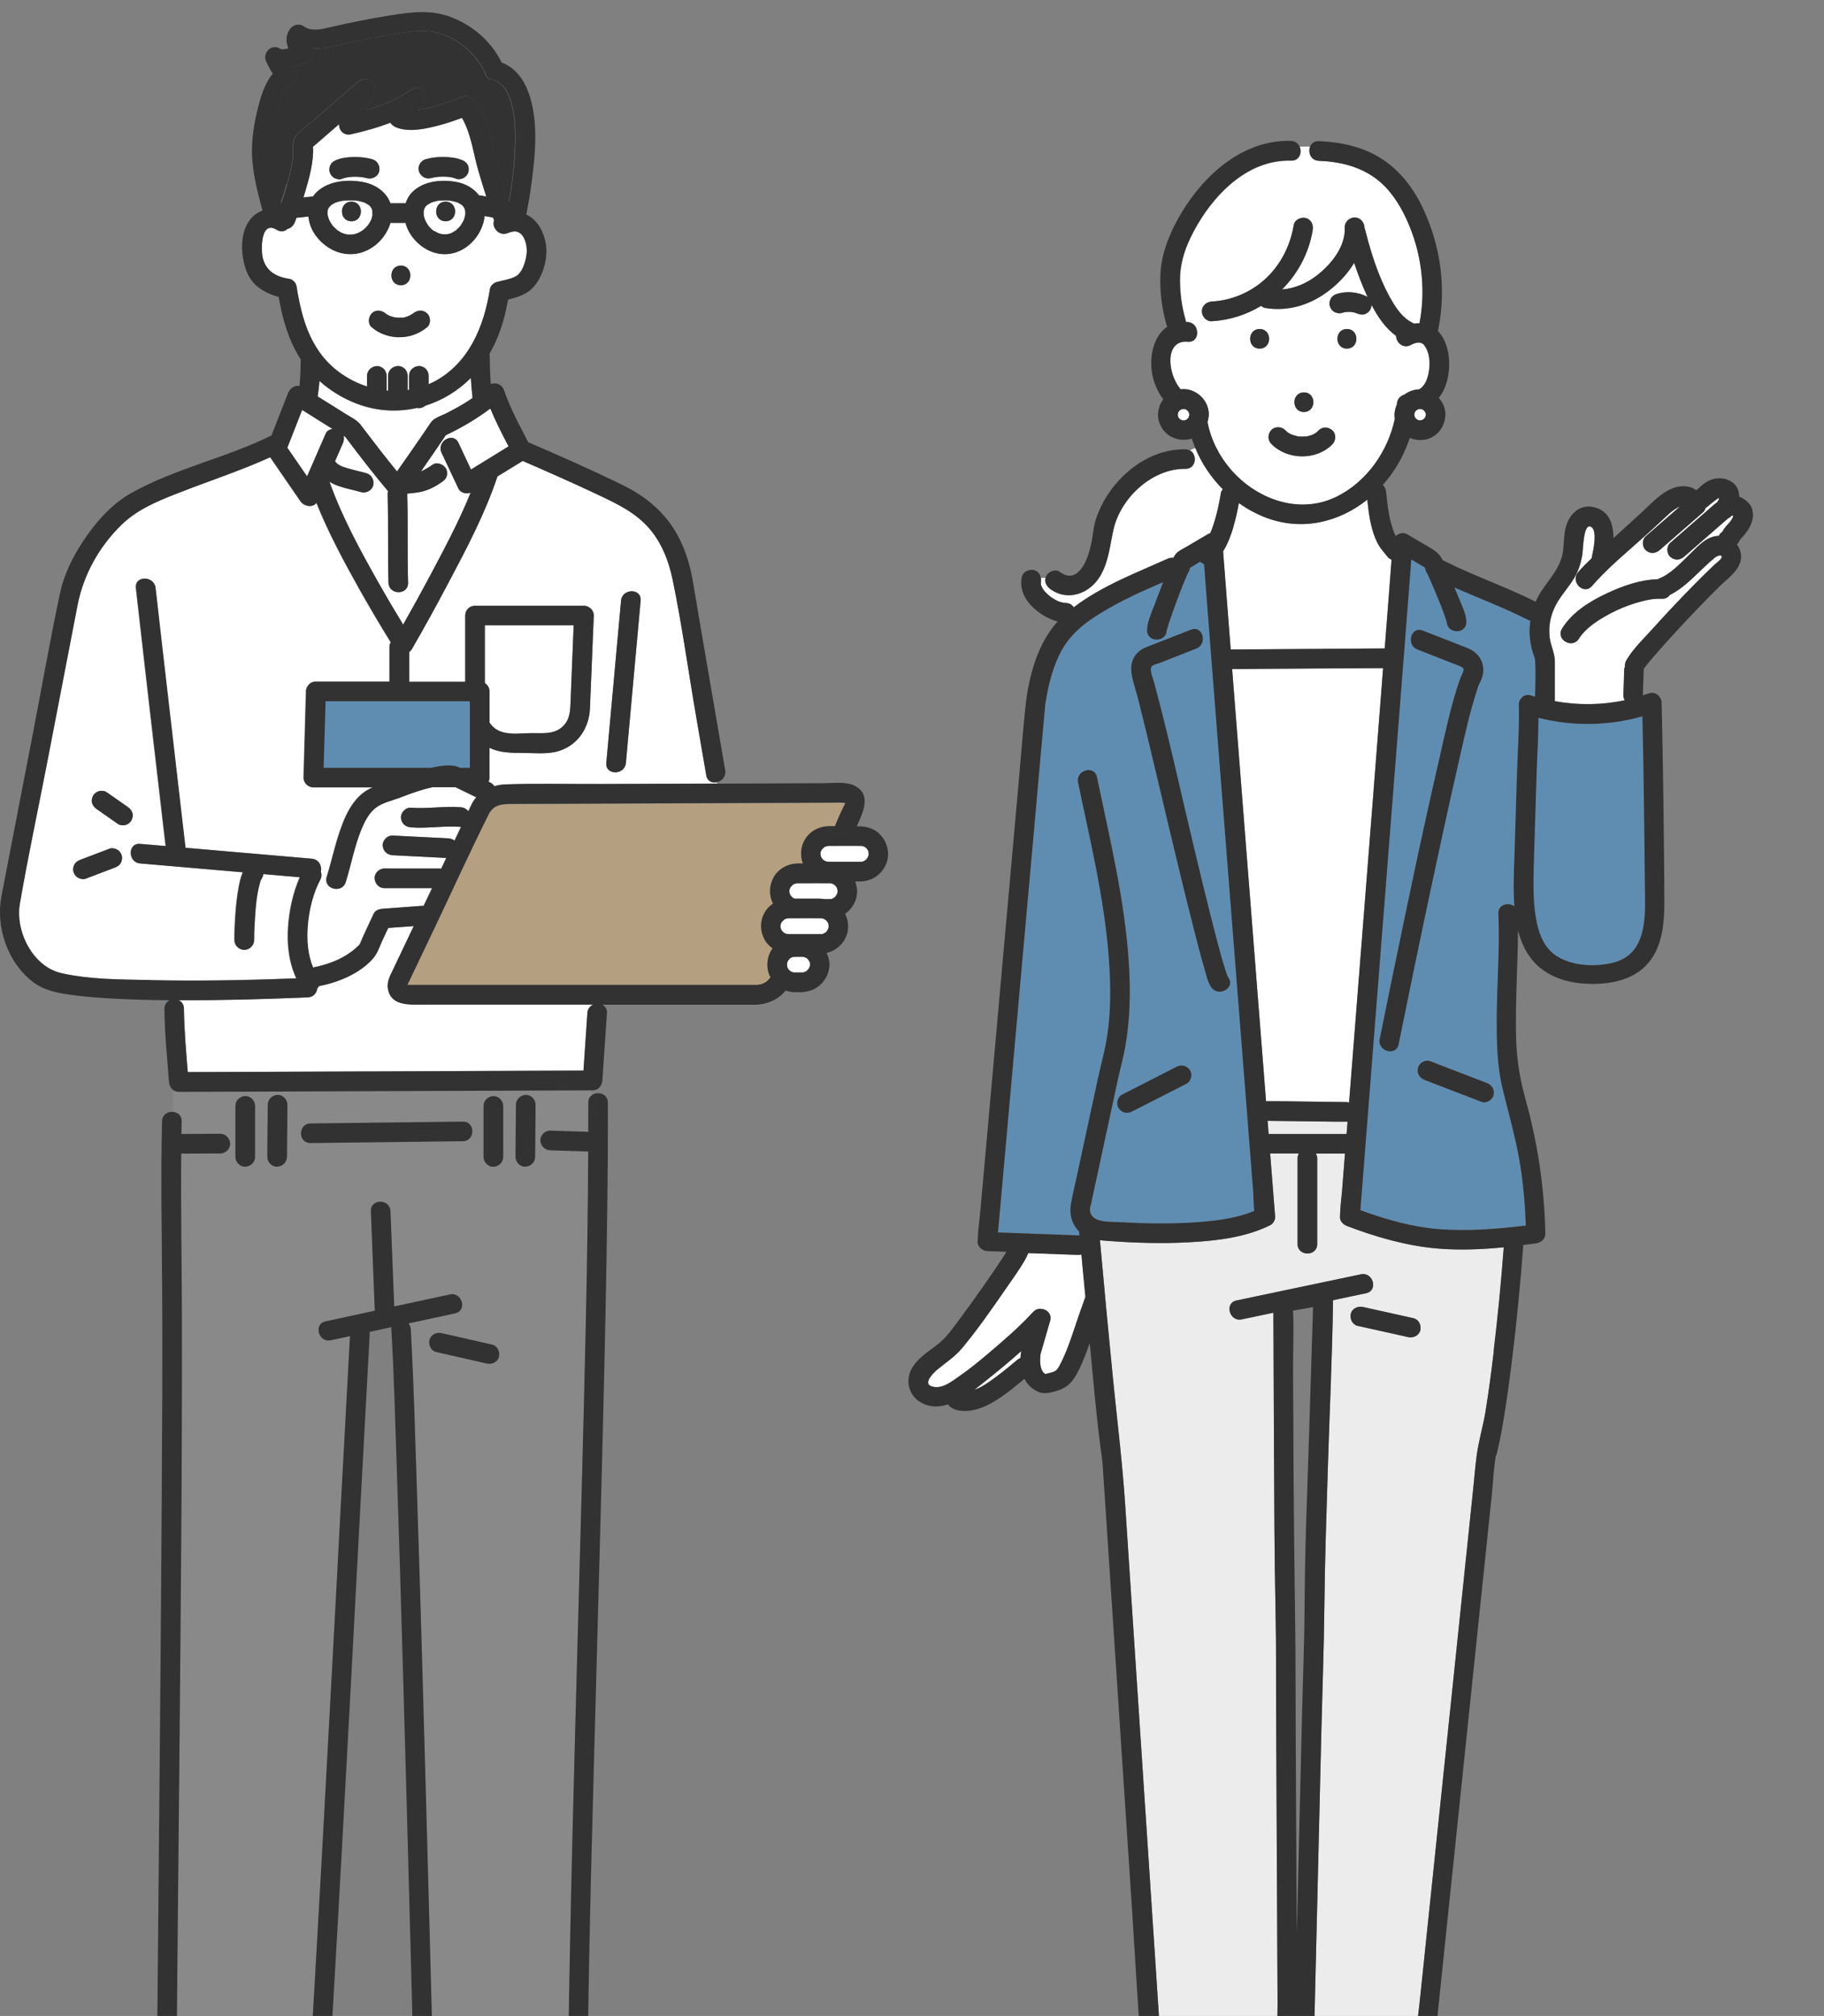<?xml version="1.0" encoding="UTF-8"?><svg id="a" xmlns="http://www.w3.org/2000/svg" viewBox="0 0 218.9 241.92"><rect x="0" y="0" width="218.9" height="241.92" fill="#808080" stroke="none"/><defs><style>.b{fill:#fff;}.c{fill:#ececec;}.d{fill:#b4a080;}.e{fill:#323232;}.f{fill:#898989;}.g{fill:#5f8db2;}</style></defs><g><path class="b" d="M53.5,52.23c-.98,1.45-1.97,2.89-2.97,4.32,.03-.01,.06-.02,.1-.03,.45-.21,.87-.46,1.27-.75,.53-.39,1.29-.07,1.61,.42,.16,.25,.2,.62,.12,.91-.09,.31-.29,.52-.54,.7-.73,.53-1.55,.96-2.42,1.18-.55,.14-1.12,.18-1.68,.24-.03,0-.05,0-.08,.01-.01,0-.03,0-.04,0h0s0,.05,.01,.08c.1,3.54,0,7.08,.1,10.61,.04,1.52-2.31,1.51-2.35,0-.1-3.54,0-7.08-.1-10.61,0-.14,.02-.26,.05-.37-1.78-2.12-3.47-4.32-5.14-6.53l-.19-.12c.07,.29,.03,.61-.1,.91-.31,.72-.62,1.43-.94,2.15,.03,.04,.07,.07,.1,.11-.01-.02-.01-.02,0,0,.03,.03,.06,.07,.09,.1,.04,.05,.09,.09,.14,.13h.02c.07,.06,.14,.1,.22,.14,.08,.04,.15,.08,.23,.12l.04,.02c.17,.06,.33,.12,.5,.17,.8,.25,1.62,.41,2.43,.64,.63,.18,.96,.82,.82,1.45-.14,.62-.86,.99-1.45,.82-.87-.25-1.76-.41-2.61-.7-.43-.14-.82-.32-1.19-.54,1.49,4.19,3.65,8.16,5.83,12.02,.97,1.73,1.98,3.43,3.01,5.12,1.1-1.94,2.18-3.9,3.23-5.87,1.72-3.24,3.49-6.54,4.87-9.97-.51,.21-1.22,.03-1.47-.49-.67-1.43-1.35-2.86-2.02-4.29-.64-1.36,1.39-2.56,2.03-1.19,.5,1.07,1,2.13,1.5,3.2,1.5-.93,3.01-1.85,4.51-2.78-.78-1.49-1.55-3-2.19-4.55-1.66,1.25-3.41,2.28-5.34,3.2Z"/><path class="b" d="M58.18,75.03v6.52c0,.14,0,.29,0,.45,.33,.21,.56,.58,.56,.99v3.74c.3,.48,.74,.86,1.38,1.1,1.13,.41,2.63,.18,3.8,.18,1.29,0,2.63,.15,3.64-.83,.84-.83,.87-1.86,.91-2.95,.05-1.25,.1-2.5,.15-3.75,.07-1.81,.15-3.62,.22-5.42h-10.66Z"/><path class="b" d="M38.47,47.8c1.04,.65,2.09,1.31,3.13,1.96,.57,.36,1.24,.67,1.66,1.21,1.44,1.89,2.87,3.78,4.38,5.61,.84-1.2,1.68-2.39,2.51-3.6,.39-.57,.79-1.15,1.18-1.72,.2-.29,.39-.65,.67-.87,.44-.35,1.08-.55,1.58-.8,.41-.21,.81-.42,1.21-.64,.65-.36,1.3-.75,1.91-1.17h.01c-.1-.81-.17-1.61-.21-2.42-1.55,1.55-3.42,2.69-5.46,3.33-.21,.17-.47,.28-.76,.3-.08,0-.16,0-.25-.03-2.31,.52-4.78,.41-7.19-.5-1.67-.63-3.2-1.56-4.51-2.74-.05,.63-.12,1.25-.21,1.87,.11,.07,.22,.14,.34,.21Z"/><path class="b" d="M50.7,120.55c-1.59,0-3.8,.17-4.14-1.91-.14-.84,.26-1.55,.61-2.28,.43-.91,.87-1.82,1.3-2.73,.4-.83,.8-1.67,1.19-2.5-1.02,.07-2.04,.15-3.06,.22-.26,.55-.52,1.09-.77,1.65-.35,.77-.5,1.41-1.15,2.12-1.59,1.75-4.09,2.77-6.41,3.22-.05,.1-.11,.2-.19,.28-.07,.53-.44,1.03-1.12,1.06-.16,0-.32,.01-.48,.02-5,.2-10.03,.35-15.04,.32,.36,.17,.63,.5,.64,1.01,.03,2.54,.25,5.08,.46,7.62,1.69,0,3.37-.01,5.06-.02,8.9-.03,17.8-.07,26.7-.1,5.24-.02,10.48-.04,15.73-.06,.16-2.3,.31-4.6,.47-6.91,.04-.52,.34-.86,.72-1.02h-20.51Z"/><path class="b" d="M44.05,46.37v-1.27c0-.66,.54-1.15,1.18-1.18,.29-.01,.63,.14,.83,.34,.21,.21,.34,.53,.34,.83v1.77c.06,0,.11,.01,.17,.02v-1.79c0-.66,.54-1.15,1.18-1.18,.29-.01,.63,.14,.83,.34,.21,.21,.34,.53,.34,.83v1.72c.06,0,.12-.01,.17-.02v-1.69c0-.66,.54-1.15,1.18-1.18,.29-.01,.63,.14,.83,.34,.21,.21,.34,.53,.34,.83v1.01c.22-.1,.44-.19,.66-.3,4.21-2.23,6-6.68,6.7-11.14,.06-.39,.46-.72,.82-.82,.7-.2,1.57-.32,2.22-.65,.9-.46,1.29-1.93,1.37-2.85,.08-.85-.26-2.38-1.26-2.56-.22-.04-.44,0-.65,.06-.22,.05-.53,.2-.29,.09-1.07,.53-2.04-.64-1.72-1.47-.04-.12-.08-.24-.12-.36-.05,0-.1-.01-.15-.03l-.23-.04c-.21-.04-.42-.07-.63-.11-.2,2.03-1.73,3.92-3.71,4.44-2.03,.54-4.01-.5-5.14-2.18-.29-.44-.51-.93-.65-1.44h-1.8c-.5,1.71-1.93,3.16-3.66,3.61-2.1,.55-4.18-.47-5.38-2.19-.45-.64-.73-1.41-.81-2.18l-1.43,.15c-.06,.17-.12,.35-.19,.52-.17,.43-.48,.73-.89,.82-.33,.29-.81,.4-1.3,.1-1.94-1.2-1.9,2.44-1.66,3.4,.4,1.59,1.65,2.27,3.21,2.5,.36,.05,.77,.47,.82,.82,.44,2.8,1.12,5.63,2.78,7.98,1.38,1.95,3.43,3.37,5.69,4.1Zm4.06-14.5c1.52,0,1.51,2.35,0,2.35s-1.51-2.35,0-2.35Zm-3.5,5.73c.45-.49,1.2-.4,1.66,0,.02,.02,.01,.01,.02,.02,.01,.01,.03,.02,.04,.03,.09,.06,.18,.11,.27,.16,.05,.02,.09,.05,.14,.07,.12,.05,.1,.05-.06-.02,.03,.04,.18,.07,.23,.08,.1,.03,.21,.06,.31,.09,.05,.01,.28,.09,.32,.06-.16-.02-.2-.02-.11-.01,.04,0,.08,0,.12,.01,.11,0,.22,.02,.33,.02,.11,0,.23,0,.34,0,.06,0,.12,0,.17-.02l-.14,.02c.18,.03,.49-.11,.67-.16,.03-.01,.3-.13,.18-.07l.15-.08c.09-.05,.18-.1,.27-.16,.04-.03,.09-.06,.13-.09l-.04,.03c.51-.4,1.14-.45,1.65,.01,.44,.4,.48,1.27,0,1.66-.95,.78-2.13,1.23-3.37,1.2-1.21-.02-2.36-.41-3.28-1.2-.5-.43-.41-1.22,0-1.66Z"/><path class="b" d="M36.86,57.16c.75-1.71,1.49-3.42,2.24-5.14,.14-.32,.47-.5,.81-.55-1.21-.76-2.43-1.52-3.64-2.28-.59,1.51-1.19,3.02-1.78,4.54,.79,1.15,1.58,2.29,2.37,3.44Z"/><path class="b" d="M35.53,117.39c-.9-1.92-1.14-4.14-.98-6.24,.15-2.01,.59-4.04,1.4-5.89-.37-.03-.74-.06-1.12-.1-1.09-.09-2.18-.19-3.27-.28-.02,.16-.06,.32-.15,.46-.04,.06-.07,.12-.11,.19-.02,.03-.03,.07-.05,.11-.05,.11-.03,.07,.05-.11-.06,.04-.13,.38-.15,.45-.11,.38-.2,.77-.27,1.16-.04,.2-.07,.4-.1,.61,0,.04-.01,.08-.02,.12h0c-.01,.1-.02,.2-.03,.29-.05,.45-.09,.91-.13,1.36-.08,1.09-.14,2.18-.14,3.28,0,.64-.54,1.18-1.18,1.18s-1.18-.54-1.18-1.18c0-1.15,.06-2.31,.15-3.46,.08-.97,.19-1.95,.37-2.91,.11-.59,.25-1.2,.49-1.76-4.11-.35-8.22-.71-12.32-1.06-1.5-.13-1.51-2.48,0-2.35,.85,.07,1.7,.15,2.55,.22l.51,.04c-.07-.62-.14-1.25-.22-1.87-1.12-9.7-2.26-19.4-3.35-29.1-.17-1.5,2.19-1.49,2.35,0,.27,2.41,.55,4.81,.82,7.22,.92,7.99,1.84,15.97,2.77,23.96,5.05,.44,10.1,.87,15.15,1.31,.88,.08,1.25,.92,1.09,1.58,.11,.28,.11,.61-.07,.95-.87,1.66-1.36,3.67-1.5,5.58-.12,1.68,0,3.4,.64,4.95,2.07-.4,4.12-1.24,5.55-2.71h.01c.03-.07,.06-.12,.1-.17h0c.03-.06,.05-.13,.08-.19,.2-.48,.41-.95,.63-1.42,.3-.66,.61-1.31,.92-1.97,.18-.38,.62-.55,1.02-.58,1.57-.11,3.14-.23,4.71-.35,.09,0,.18,0,.26,0,.34-.71,.67-1.41,1.01-2.12h-5.71c-.66-.01-1.15-.55-1.18-1.19-.03-.63,.56-1.18,1.18-1.18,.28,0,.55,0,.83,0h5.77c.07,.01,.14,.02,.21,.03,.2-.43,.41-.86,.61-1.29-.19,0-.39-.02-.58-.03-1.96-.1-3.91-.2-5.87-.3-.66-.03-1.15-.51-1.18-1.18-.03-.61,.56-1.21,1.18-1.18,.28,.01,.56,.03,.84,.04,1.96,.1,3.91,.2,5.87,.3,.28,.01,.52,.12,.72,.28,.26-.55,.53-1.11,.79-1.66-.02,0-.03,0-.05,0-2-.16-3.98,.22-5.98,.06-.66-.05-1.15-.5-1.18-1.18-.03-.6,.56-1.23,1.18-1.18,2,.16,3.98-.22,5.98-.06,.4,.03,.71,.22,.92,.5,.16-.35,.32-.7,.5-1.04,.13-.24,.29-.45,.46-.65-.83-.4-1.67-.81-2.5-1.21h-2.76c-1.31,.27-2.57,.73-3.82,1.22-1.01,.39-2.29,.64-3.13,1.36-.72,.61-1.18,1.5-1.54,2.36-.87,2.07-1.26,4.31-1.93,6.45-.45,1.44-2.72,.82-2.27-.63,.75-2.41,1.2-4.91,2.25-7.21,.47-1.02,1.1-2.03,1.97-2.75,.39-.32,.82-.57,1.27-.78h-7.09c-.62,0-1.19-.54-1.18-1.18,.1-3.45,.19-6.89,.29-10.34,0-.3,.11-.53,.26-.71,.19-.27,.49-.46,.92-.46h8.84v-4.17c0-.21,.06-.4,.15-.56-1.28-2.06-2.51-4.15-3.7-6.26-1.9-3.39-3.77-6.86-5.22-10.47-.47,.64-1.51,.41-1.91-.18-.56-.81-1.11-1.62-1.67-2.43-.66-.95-1.31-1.9-1.97-2.86-.87,.39-1.74,.76-2.62,1.12-2.91,1.16-5.88,2.17-8.79,3.32-2.35,.93-4.63,1.9-6.46,3.69-2.68,2.62-4.55,5.98-5.26,9.65-1.23,6.37-2.46,12.74-3.69,19.11-1.07,5.56-2.27,11.12-3.23,16.71-.57,3.3,1.56,7.52,4.94,8.3,3.43,.79,7.18,.77,10.72,.84,5.82,.11,11.66,.01,17.48-.22Zm-21.04-13.82c-.16,.28-.41,.43-.7,.54l-.44,.17c-1.03,.39-2.06,.78-3.08,1.17-.29,.11-.64,.02-.91-.12-.27-.14-.45-.42-.54-.7-.09-.28-.03-.65,.12-.91,.16-.28,.41-.43,.7-.54l.44-.17c1.03-.39,2.06-.78,3.08-1.17,.29-.11,.64-.02,.91,.12,.27,.14,.45,.42,.54,.7,.09,.28,.03,.65-.12,.91Zm.57-4.57c-.27,.07-.67,.05-.91-.12-.85-.6-1.7-1.19-2.56-1.79-.26-.18-.44-.4-.54-.7-.1-.3-.03-.63,.12-.91,.13-.25,.43-.47,.7-.54,.27-.07,.67-.05,.91,.12,.85,.6,1.7,1.19,2.56,1.79,.26,.18,.44,.4,.54,.7,.1,.3,.03,.63-.12,.91-.13,.25-.43,.47-.7,.54Z"/><path class="b" d="M57.41,20.47c-.63-2.16-.85-4.37-1.96-6.32-.86,.32-1.74,.62-2.62,.86-1.62,.43-3.67,.93-5.29,.28-.31-.13-.54-.32-.68-.56-1.55,.6-3.18,1.04-4.72,1.39-.86,.2-1.48-.46-1.44-1.21-1.04,.9-2.09,1.8-3.13,2.71,.1,1.79-.44,3.69-.93,5.37-.07,.24-.15,.48-.22,.71,.38-.04,.77-.08,1.15-.12,.13-.19,.28-.37,.46-.54,1.44-1.36,3.71-1.53,5.56-1.18,1.49,.28,2.78,1.18,3.27,2.54h1.83c.16-.5,.42-.97,.83-1.37,1.35-1.32,3.52-1.51,5.29-1.18,1.11,.21,2.07,.78,2.69,1.61,.1,0,.21,0,.31,.03l.23,.04,.32,.05c-.33-1.03-.65-2.07-.95-3.11Zm-11.91,.09c-.14,.62-.85,.98-1.45,.82-.21-.06-.42-.09-.63-.13-.54-.06-1.08-.06-1.62,0-.27,.05-.54,.11-.79,.21-.28,.12-.65,.02-.91-.12-.27-.14-.45-.42-.54-.7-.09-.28-.03-.65,.12-.91,.17-.29,.41-.42,.7-.54,.62-.26,1.34-.33,2.01-.35,.76-.02,1.55,.06,2.28,.26,.64,.17,.96,.83,.82,1.45Zm10.71,.08c-.06,.28-.3,.56-.54,.7-.23,.14-.65,.23-.91,.12-.25-.11-.52-.17-.79-.21-.54-.06-1.08-.06-1.62,0-.21,.03-.42,.07-.63,.13-.64,.17-1.25-.21-1.45-.82-.2-.6,.23-1.29,.82-1.45,.73-.2,1.52-.28,2.28-.26,.67,.02,1.39,.09,2.01,.35,.3,.12,.53,.27,.7,.54,.17,.27,.19,.61,.12,.91Z"/><path class="b" d="M44.71,25.79v-.02h0c0-.08,0-.17,.01-.24,0-.04-.03-.26-.02-.26l-.02-.07c-.02-.08-.13-.29,0-.05-.03-.05-.05-.1-.08-.15-.02-.04-.05-.08-.08-.12-.02-.02-.08-.1-.1-.12-.05-.05-.11-.1-.16-.15h-.01c-.14-.09-.31-.17-.44-.26-.03-.01-.06-.02-.09-.03-.08-.03-.16-.05-.24-.08-.17-.05-.34-.09-.52-.12-.04,0-.17-.02-.2-.03-.09,0-.18-.02-.27-.02-.39-.02-.78,0-1.17,.02-.02,0-.06,0-.09,.01-.05,0-.1,.02-.15,.02-.17,.03-.35,.07-.52,.12-.1,.03-.19,.06-.29,.1h-.01c-.13,.07-.27,.14-.39,.22-.03,.02-.07,.04-.1,.07-.02,.02-.04,.03-.06,.05-.06,.06-.21,.24-.18,.19-.03,.05-.06,.09-.09,.14,0,0-.02,.05-.04,.09-.02,.05-.03,.1-.04,.11,0,.02,0,.04-.01,.06,0,0,0,.04-.02,.08,0,.02,0,.03,0,.05,0,.08,0,.16,0,.24,0,.04,0,.07,0,.11,0,.03,0,.07,.01,.1,.04,.15,.08,.3,.13,.45,.01,.01,.11,.25,.14,.3,.08,.14,.16,.27,.25,.4l.02,.03c.06,.08,.13,.15,.2,.23,.11,.12,.23,.23,.35,.33,.03,.03,.08,.06,.1,.08,.07,.05,.15,.1,.23,.15,.1,.06,.21,.11,.31,.17,.04,.01,.17,.07,.19,.07,.07,.02,.14,.04,.21,.06,.09,.02,.18,.04,.27,.06,.03,0,.05,0,.07,0,.17,0,.33,0,.5,0,0,0,.28-.05,.34-.07,.05-.01,.3-.11,.33-.11,.16-.08,.32-.16,.47-.26,.06-.04,.11-.08,.17-.12,.02-.02,.05-.04,.06-.05,.13-.12,.26-.24,.38-.37,.03-.03,.06-.07,.09-.1,.01-.02,.07-.09,.09-.12,.11-.16,.2-.32,.29-.49,.02-.04,.03-.07,.05-.11,.01-.03,.03-.09,.04-.12,.04-.14,.08-.28,.11-.43Zm-2.53,.77c-1.52,0-1.51-2.35,0-2.35s1.51,2.35,0,2.35Z"/><path class="b" d="M84.76,93.04c-.4-2.32-.8-4.65-1.2-6.97-.95-5.5-1.7-11.07-2.84-16.53-.46-2.23-1.31-4.42-2.82-6.16-1.64-1.88-3.82-2.92-6.03-3.97-3.02-1.43-6.07-2.78-9.14-4.11-1.01,.62-2.02,1.24-3.03,1.86-1.49,4.48-3.75,8.75-5.96,12.91-1.39,2.63-2.82,5.24-4.31,7.81-.09,.15-.2,.26-.32,.35h0v3.58h6.72c0-.23,0-.47,0-.7v-7.26c0-.35,.13-.61,.32-.8l.02-.02s.03-.03,.04-.04c.19-.19,.45-.31,.8-.31h13.07c.62,0,1.2,.54,1.18,1.18-.12,2.82-.23,5.63-.35,8.45-.04,.87-.08,1.75-.11,2.62-.07,2.35-1.38,4.41-3.67,5.16-1.36,.45-3,.25-4.41,.25s-2.75-.01-3.98-.61v3.58c0,.17-.04,.34-.11,.48,.07,.03,.14,.07,.21,.11,.23,.11,.39,.27,.48,.44,.42-.12,.85-.2,1.28-.22,3.88-.14,7.79-.03,11.68-.05,4.59-.02,9.18-.04,13.77-.05l-.03-.18c-.55,.12-1.14-.1-1.26-.82Zm-9.64-1.48c-.14,1.5-2.49,1.51-2.35,0,.59-6.49,1.18-12.98,1.77-19.47,.14-1.5,2.49-1.51,2.35,0-.59,6.49-1.18,12.98-1.77,19.47Z"/><path class="b" d="M55.86,25.39c-.01-.06-.02-.11-.04-.17,0-.04-.02-.08-.04-.11,0-.03-.04-.11-.06-.15-.02-.03-.04-.07-.06-.1,0,0-.02-.03-.04-.06-.07-.07-.13-.13-.2-.2h-.01c-.13-.09-.26-.17-.39-.24-.03-.01-.04-.02-.05-.03-.01,0-.02,0-.04-.01-.06-.02-.12-.04-.18-.06-.19-.06-.38-.11-.57-.14-.06-.01-.36-.04-.09-.02-.07,0-.14-.01-.21-.02-.39-.03-.78-.02-1.18,0h-.03c-.09,.02-.17,.03-.26,.05-.14,.03-.28,.07-.42,.11-.09,.03-.18,.06-.27,.09h0c-.13,.07-.25,.14-.38,.22h-.02s-.09,.09-.14,.13c-.04,.04-.07,.08-.11,.12-.03,.07-.09,.15-.13,.22-.03,.11-.06,.22-.09,.33,0,.09,0,.18,0,.27,0,.02,0,.04,0,.06,0,0,0,.03,0,.09,0,.02,0,.03,0,.04,.04,.17,.08,.34,.14,.5,0,0,.04,.11,.06,.15l.05,.1c.08,.15,.16,.29,.25,.43,.02,.03,.04,.06,.06,.09,0,0,.07,.08,.09,.11,.12,.14,.25,.27,.39,.39,0,0,.1,.08,.14,.11,.05,.03,.11,.07,.11,.07,.14,.09,.28,.16,.43,.24h0c.08,.03,.16,.06,.24,.08,.1,.03,.21,.05,.31,.07h.02c.15,0,.3,0,.46,0,.03,0,.07,0,.09-.01,.08-.02,.16-.04,.24-.06,.06-.02,.13-.04,.19-.06,.02,0,.03,0,.04-.01,.01,0,.02-.02,.04-.03,.14-.08,.29-.17,.43-.25,.02-.01,.03-.02,.05-.03,.01,0,.02-.02,.03-.03,.05-.04,.1-.09,.15-.13,.12-.11,.24-.24,.35-.36l.02-.03c.05-.07,.1-.14,.15-.22,.09-.14,.16-.29,.24-.43,.01-.02,.02-.03,.02-.04v-.03c.03-.06,.05-.12,.07-.18,.05-.15,.08-.29,.11-.44,0-.08,.01-.17,.01-.25,0-.08-.07-.46,0-.14Zm-2.38,1.16c-1.52,0-1.51-2.35,0-2.35s1.51,2.35,0,2.35Z"/><path class="b" d="M103.27,101.51c-1.01-.02-2.03,0-3.05,0h-.63s-.1,0-.15,0c-.04,0-.18,.02-.22,.03-.09,.03-.23,.09-.21,.07-.06,.03-.11,.06-.16,.1,.05-.01-.2,.23-.18,.18-.03,.05-.06,.09-.09,.14,0,.01-.07,.17-.08,.19-.01,.03-.02,.05-.03,.06,0,.02,0,.03,0,.06v.23c.01,.14,.01,.15,0,.02,.01,.07,.03,.14,.06,.21,0,.03,0,.04,.01,.06,.01,.01,.02,.03,.04,.05,.02,.03,.05,.07,.07,.11,0,0,.12,.14,.14,.15,.02,.02,.03,.04,.04,.05,.01,0,.03,.01,.05,.03,.02,0,.15,.07,.18,.1,.05,.02,.1,.03,.15,.04,0,0,.18,.03,.21,.03,.33,0,.67,0,1,0h2.86s.09,0,.14,0c0,0,.04-.01,.1-.02,.02,0,.15-.07,.19-.08,.08-.05,.18-.12,.18-.11,.04-.04,.09-.08,.13-.13-.01,0,.06-.1,.11-.18,.01-.04,.07-.17,.08-.19,.01-.03,.02-.05,.03-.06,0-.01,0-.03,0-.06v-.23c-.01-.14-.01-.15,0-.02-.01-.07-.03-.14-.06-.21,0-.03,0-.04-.01-.06-.01-.01-.02-.03-.04-.05-.03-.05-.06-.09-.09-.14-.01-.01-.02-.02-.04-.05-.01-.01-.13-.11-.15-.13-.08-.04-.2-.11-.19-.11-.05-.01-.09-.03-.14-.04-.06-.01-.09-.02-.1-.02-.05,0-.09,0-.14,0,0,0-.01,0-.02,0Z"/><path class="b" d="M99.79,106.02c-.06-.01-.09-.02-.1-.02-.05,0-.09,0-.14,0,0,0-.01,0-.02,0-1.01-.02-2.03,0-3.05,0h-.63s-.1,0-.15,0c-.04,0-.18,.03-.22,.03-.09,.03-.23,.09-.21,.07-.06,.03-.11,.06-.16,.1,.05-.01-.2,.23-.18,.18-.03,.05-.06,.09-.09,.14,0,.01-.07,.17-.08,.19-.01,.03-.02,.05-.03,.06,0,.02,0,.03,0,.06v.23c.01,.14,.01,.15,0,.02,.01,.07,.03,.14,.06,.21,0,.03,0,.04,.01,.06,.01,.01,.02,.03,.04,.05,.02,.03,.05,.07,.07,.11,0,0,.12,.14,.14,.15,.02,.02,.03,.04,.04,.05,.01,0,.03,.01,.05,.03,.02,0,.15,.07,.18,.1,.02,0,.03,0,.05,.01,.3,0,.6,0,.9,0h1.97c.25,0,.49,.02,.72,.06h.58s.09,0,.14,0c0,0,.04-.01,.1-.02,.02,0,.15-.07,.19-.08,.08-.05,.18-.12,.18-.11,.04-.04,.09-.08,.13-.13-.01,0,.06-.1,.11-.18,.01-.04,.07-.17,.08-.19,.01-.03,.02-.05,.03-.06,0-.01,0-.03,0-.06v-.23c-.01-.14-.01-.15,0-.02-.02-.07-.03-.14-.06-.21,0-.03,0-.04-.01-.06-.01-.01-.02-.03-.04-.05-.03-.05-.06-.09-.09-.14-.01-.01-.02-.02-.04-.05-.01-.01-.13-.11-.15-.13-.08-.04-.2-.11-.19-.11-.05-.01-.09-.03-.14-.04Z"/><path class="b" d="M98.63,110.2s-.09,0-.14,0c0,0-.01,0-.02,0-1.01-.02-2.03,0-3.05,0h-.63s-.1,0-.15,0c-.04,0-.18,.02-.22,.03-.09,.03-.23,.09-.21,.07-.06,.03-.11,.06-.16,.1,.05-.01-.2,.23-.18,.18-.03,.05-.06,.09-.09,.14,0,.01-.07,.17-.08,.19-.01,.03-.02,.05-.03,.06,0,.02,0,.03,0,.06v.23c.01,.14,.01,.15,0,.02,.01,.07,.03,.14,.06,.21,0,.03,0,.04,.01,.06,.01,.01,.02,.03,.04,.05,.02,.03,.05,.07,.07,.11,0,0,.12,.14,.14,.15,.02,.02,.03,.04,.04,.05,.01,0,.03,.01,.05,.03,.02,0,.15,.07,.18,.1,.05,.02,.1,.03,.15,.04,0,0,.18,.03,.21,.03,.33,0,.67,0,1,0h2.86s.09,0,.14,0c0,0,.04-.01,.1-.02,.02,0,.15-.07,.19-.08,.08-.05,.18-.12,.18-.11,.04-.04,.09-.08,.13-.13-.01,0,.06-.1,.11-.18,.01-.04,.07-.17,.08-.19,.01-.03,.02-.05,.03-.06,0-.01,0-.03,0-.06v-.23c-.01-.14-.01-.15,0-.02-.02-.07-.03-.14-.06-.21,0-.03,0-.04-.01-.06-.01-.01-.02-.03-.04-.05-.03-.05-.06-.09-.09-.14-.01-.01-.02-.02-.04-.05-.01-.01-.13-.11-.15-.13-.08-.04-.2-.11-.19-.11-.05-.01-.09-.03-.14-.04-.06-.01-.09-.02-.1-.02Z"/><path class="b" d="M97.2,115.85v0h0Z"/><path class="b" d="M97.2,115.89h0c0,.09,0,.12,0,0Z"/><path class="b" d="M95.34,116.71s-.03-.01-.04-.02h-.02s.05,0,.06,.02Z"/><path class="b" d="M94.88,116.57s-.03-.03-.04-.04h0s.03,.03,.05,.04Z"/><path class="b" d="M95.24,116.69h.04s-.07-.01-.1-.02c0,0,0,.02,.06,.02Z"/><path class="b" d="M94.84,116.52l-.02-.02s-.06-.03,.02,.02Z"/><path class="b" d="M95.58,114.79c-.1,0-.25,.02-.36,.01h-.01c-.06,.02-.12,.04-.19,.06-.03,.02-.07,.03-.1,.05-.01,0-.03,.02-.04,.03-.01,.02-.04,.04-.09,.06-.04,.04-.09,.09-.13,.13,0,0-.02,.03-.06,.07,0,0,0,.01-.01,.02-.03,.05-.06,.1-.08,.15-.01,.04-.03,.09-.04,.13,0,.01,0,.03,0,.04,0,0,0,.05-.02,.11,0,.08,.02,.2,0,.27,.01,.06,.04,.12,.05,.18,.02,.03,.03,.07,.05,.1,0,.01,.02,.03,.03,.04,.02,.01,.04,.04,.06,.09,.06,.06,.12,.11,.18,.17,0,0,.02,.01,.03,.02h.02s.1,.07,.15,.1c.04,.01,.09,.03,.13,.04,.01,0,.03,0,.04,0,0,0,.05,0,.12,.02,.04,0,.09,0,.13,0,.27,0,.54,0,.81,0,.03,0,.07,0,.1,0,.05-.01,.1-.02,.14-.03,.04-.01,.1-.04,.15-.05h0c.06-.03,.11-.07,.17-.1,.07-.07,.14-.15,.21-.22,.02-.03,.04-.06,.05-.09,.02-.03,.03-.06,.05-.09,0-.02,.01-.04,.02-.06,.01-.04,.03-.09,.04-.13,0-.02,0-.03,0-.05v-.16s0-.08,0-.12v-.02c-.02-.06-.04-.12-.06-.18-.04-.06-.12-.17-.15-.25-.04-.04-.08-.08-.12-.12-.04-.04-.09-.07-.13-.11,.02,.02,.02,.03,.04,.04,.09,.06,.1,.11,0,0,0,0-.01,0-.02-.01-.05-.03-.1-.06-.15-.08-.08-.02-.19-.04-.28-.07h-.02s-.05,0-.08,0c-.05,0-.1,0-.15,0h-.52Z"/><path class="b" d="M94.61,115.19s.03-.03,.05-.05c0,0-.02,.02-.05,.05Z"/><path class="b" d="M94.43,115.6s0,.02,0,.03c0-.03,.01-.06,.02-.09,0,0-.02,0-.02,.06Z"/><path class="b" d="M94.42,115.71s.01-.04,.02-.05v-.02s-.01,.05-.02,.07Z"/><path class="b" d="M94.55,115.25s.03-.03,.04-.04l.02-.02s-.04,.04-.06,.06Z"/><path class="b" d="M94.6,116.29s.02,.02,.03,.03c-.02-.03-.03-.05-.05-.08-.02-.01-.03,0,.02,.05Z"/><path class="b" d="M94.75,115.02s.02-.01,.04-.02h.01s-.04,.01-.05,.02Z"/><path class="b" d="M94.83,114.96s-.02,.02-.03,.03c.03-.02,.05-.03,.08-.05,.01-.02,0-.03-.05,.02Z"/><path class="b" d="M94.66,116.37s-.01-.03-.02-.04h-.01s.03,.03,.03,.04Z"/><path class="g" d="M55.08,84.16h-16.03c-.08,2.66-.15,5.33-.23,7.99h12.86c1.1-.23,2.47-.49,3.46-.03l.05,.03h1.18v-7.99h-1.3Z"/><path class="g" d="M101.48,96.31c.03-.07,0-.04,0,0h0Z"/><path class="g" d="M39.33,25.73c0-.06,0-.04,0,0h0Z"/><path class="g" d="M39.89,27.03c.04,.06,.02,.04,0,0h0Z"/><path class="g" d="M43.11,113.36c.07-.08,.05-.08,0,0h0Z"/><path class="d" d="M92.72,113.8c-.25-.18-.49-.39-.69-.64-.81-1.05-.92-2.49-.27-3.65,.25-.44,.6-.8,1.01-1.07-.49-.97-.49-2.15,.06-3.12,.59-1.04,1.71-1.65,2.9-1.67,.21,0,.42,0,.63,0-.35-.91-.29-1.94,.2-2.81,.59-1.04,1.71-1.65,2.9-1.67,.25,0,.49,0,.74,0,.37-.92,.76-1.82,1.21-2.68,.02-.04,.04-.08,.05-.1-.11-.02-.25-.03-.38-.04-.39-.02-.79,0-1.18,0-10.85,.04-21.69,.09-32.54,.13-1.88,0-3.76,.01-5.63,.02-1.2,0-2.42-.07-3.07,1.22-2.23,4.45-4.29,9-6.43,13.5-1,2.1-2.01,4.21-3.01,6.31-.1,.22-.21,.43-.31,.65v.02s.1,.02,.2,.02c.24,0,.48,0,.72,0h40.99c.76-.04,1.27-.39,1.64-.91-.59-1.09-.48-2.49,.25-3.48Z"/><path class="g" d="M48.86,118.16s-.03-.01,0,0h0Z"/><path class="g" d="M39.79,24.6s.03-.02,0,0h0Z"/><path class="g" d="M39.33,25.33l.02-.08s-.01,.03-.02,.08Z"/><path class="g" d="M39.32,25.37v-.04h0v.04Z"/><path class="g" d="M20.37,120.01c-.13,0-.26,0-.39,0v.31c.11-.13,.24-.23,.39-.3Z"/><path class="f" d="M38.29,130.94c-5.61,.02-11.22,.04-16.82,.06-.27,0-.51-.09-.69-.24v2.64c.54,.05,1.04,.42,1.02,1.13-.01,.51-.01,1.03-.02,1.54,.05,0,.1-.02,.15-.02h.57c1.31,0,2.63-.02,3.94-.02,.66,0,1.15,.54,1.18,1.18,.03,.64-.56,1.17-1.18,1.18h-.57c-1.31,0-2.63,.02-3.94,.02-.06,0-.12,0-.18-.02-.07,6.51,.07,13.02,.08,19.54,.03,17.59-.15,35.19-.3,52.78-.15,16.34-.33,32.69-.44,49.03,0,.52-.28,.86-.65,1.02,5.09,1.6,11.32,1.98,16.01-.91,.43-6.91,.85-13.83,1.25-20.75,.76-13.19,1.48-26.38,2.19-39.58,.7-13.07,1.4-26.14,2.11-39.21-.77,.17-1.53,.33-2.3,.5-1.48,.32-2.1-1.95-.63-2.27,.62-.13,1.24-.27,1.86-.4,1.35-.29,2.7-.58,4.05-.88-.02-.49-.04-.97-.06-1.46-.14-3.49-.28-6.98-.41-10.48-.06-1.52,2.29-1.51,2.35,0l.06,1.51c.13,3.31,.26,6.62,.39,9.92,2.23-.48,4.45-.96,6.68-1.44,1.48-.32,2.1,1.95,.63,2.27-.62,.13-1.24,.27-1.86,.4-1.25,.27-2.49,.54-3.74,.81,.16,.18,.27,.42,.28,.71,.02,.38,.04,.75,.06,1.13,.29,5.67,.46,11.35,.64,17.03,.28,8.59,.53,17.18,.78,25.77,.26,9.1,.51,18.21,.75,27.31,.19,7.22,.38,14.44,.57,21.66,.06,2.21,.11,4.42,.17,6.63,.57,.1,1.07,.58,1.05,1.17,1.47,.09,2.95,.16,4.42,.18,1.82,.03,3.65,0,5.47-.15,1.36-.12,2.92-.27,4.14-.82,.19-.08,.37-.11,.54-.11,.24-.25,.56-.36,.9-.34-.37-.16-.65-.5-.65-1.02-.02-8.22,.11-16.43,.27-24.65,.36-17.81,.9-35.63,1.37-53.44,.37-13.9,.75-27.81,.81-41.72-.06,.01-.13,.02-.19,.02-.18,0-.37-.01-.55-.02l-3.82-.12c-.66-.02-1.15-.52-1.18-1.18-.03-.62,.56-1.2,1.18-1.18l.55,.02,3.82,.12c.07,0,.13,.01,.2,.02,0-1.17,0-2.35,0-3.52,0-.38,.15-.67,.37-.85,0-.21,0-.42-.02-.63l-5.96,.02c-8.9,.03-17.8,.07-26.7,.1Zm23.59,7.1l.05-5.47c0-.66,.53-1.15,1.18-1.18,.63-.03,1.18,.56,1.18,1.18v.79l-.06,5.47c0,.66-.53,1.15-1.18,1.18-.63,.03-1.18-.56-1.18-1.18v-.79Zm-3.84,.03v-5.36c0-.66,.54-1.15,1.18-1.18,.64-.03,1.18,.56,1.18,1.18v6.12c0,.66-.54,1.15-1.18,1.18-.64,.03-1.18-.56-1.18-1.18v-.76Zm-25.93-.03l.05-5.47c0-.66,.53-1.15,1.18-1.18,.63-.03,1.18,.56,1.18,1.18,0,.26,0,.52,0,.79l-.05,5.47c0,.66-.53,1.15-1.18,1.18-.63,.03-1.18-.56-1.18-1.18v-.79Zm-3.84,.03v-5.36c0-.66,.54-1.15,1.18-1.18,.64-.03,1.18,.56,1.18,1.18v6.12c0,.66-.54,1.15-1.18,1.18-.64,.03-1.18-.56-1.18-1.18v-.76Zm5.79,116.81c-.43,.17-.86,.33-1.29,.5-3.03,1.17-6.06,2.35-9.08,3.52-.6,.23-1.29-.26-1.45-.82-.18-.66,.23-1.22,.82-1.45,.43-.17,.86-.33,1.29-.5l9.08-3.52c.6-.23,1.29,.26,1.45,.82,.18,.66-.23,1.22-.82,1.45Zm3.22-117.71c-1.52,.02-1.51-2.33,0-2.35,6.1-.09,12.2-.13,18.29-.22,1.52-.02,1.51,2.33,0,2.35-6.1,.09-12.2,.13-18.29,.22Zm15.11,25.08c-.64-.15-.96-.85-.82-1.45,.15-.64,.85-.96,1.45-.82,.25,.06,.5,.11,.76,.17,1.77,.4,3.54,.81,5.31,1.21,.64,.15,.96,.85,.82,1.45-.15,.64-.85,.96-1.45,.82-.25-.06-.5-.11-.76-.17l-5.31-1.21Zm13.65,90.06c.33,.57,.11,1.27-.42,1.61-2.54,1.64-5.58,2.52-8.61,2.28-.64-.05-1.18-.5-1.18-1.18,0-.6,.54-1.23,1.18-1.18,2.67,.21,5.15-.5,7.42-1.96,.54-.35,1.3-.11,1.61,.42Z"/><path class="e" d="M34.43,22.13c.29-1.01,.56-2.05,.7-3.1,.12-.85-.2-2.07,.38-2.75,.58-.68,1.41-1.24,2.08-1.82,.78-.68,1.56-1.35,2.34-2.03,1.02-.88,2.04-1.76,3.06-2.64,1.04-.9,2.41,.22,1.85,1.43-.31,.67-.62,1.34-.93,2.01,1.94-.57,3.86-1.33,5.45-2.49,1.09-.79,2.4,.97,1.43,1.85-.22,.19-.44,.4-.67,.6,.87-.1,1.75-.37,2.5-.58,1.01-.29,2.01-.63,2.98-1.03,.51-.21,1.05,.16,1.33,.54,.77,1.02,1.32,2.25,1.73,3.44,.2,.58,.35,1.17,.46,1.78,.05,.26,.07,.53,.11,.8v.07c.12,.49,.25,.98,.39,1.46,.44,1.54,.93,3.07,1.42,4.59,.4-2.05,.65-4.15,.74-6.23,.08-1.85,.07-3.77-.41-5.57-.37-1.4-1.02-2.59-2.35-2.9-.49-.11-.74-.44-.82-.81h0l-.02-.04c-.12-.23-.23-.47-.37-.69-.4-.68-.88-1.3-1.45-1.85-1.38-1.36-3.37-2.38-5.33-2.45-1.85-.06-3.77,.37-5.58,.7-1.87,.34-3.73,.73-5.57,1.15-.74,.17-1.57,.29-2.37,.27,.2,.52-.01,1.21-.5,1.46-.51,.26-1.14,.55-1.79,.74,.51,.52,.54,1.44-.2,1.84-1.25,.67-1.63,2.72-1.92,3.97-.32,1.41-.61,2.93-.55,4.38,.09,2.06,.58,4.15,1.12,6.17,.26-.75,.5-1.51,.72-2.28Z"/><path class="g" d="M55.4,24.58c-.06-.05-.14-.09,0,0h0Z"/><path class="g" d="M55.85,25.76c.03-.15,.01-.07,0,0h0Z"/><path class="g" d="M55.62,24.8h0s.03,.04,.04,.06c.03,.03,0-.02-.04-.06Z"/><path class="g" d="M50.84,25.77v-.09s0,.04,0,.09Z"/><path class="g" d="M55.59,24.75s.02,.03,.03,.04h0s-.02-.03-.03-.04Z"/><path class="g" d="M50.84,25.35c.04-.17,0-.08,0,0h0Z"/><path class="g" d="M50.92,25.02h0c-.04,.07-.04,.15,0,0Z"/><path class="g" d="M52.53,27.99c-.05-.02-.1-.03,0,0h0Z"/><path class="g" d="M50.84,25.81v-.03h0v.03Z"/><path class="e" d="M74.53,72.08c-.59,6.49-1.18,12.98-1.77,19.47-.14,1.51,2.22,1.5,2.35,0,.59-6.49,1.18-12.98,1.77-19.47,.14-1.51-2.22-1.5-2.35,0Z"/><path class="e" d="M52.99,159.98c-.6-.14-1.3,.18-1.45,.82-.14,.6,.18,1.3,.82,1.45l5.31,1.21c.25,.06,.5,.11,.76,.17,.6,.14,1.3-.18,1.45-.82,.14-.6-.18-1.3-.82-1.45-1.77-.4-3.54-.81-5.31-1.21-.25-.06-.5-.11-.76-.17Z"/><path class="e" d="M30.61,138.83v-6.12c0-.62-.54-1.2-1.18-1.18-.64,.03-1.18,.52-1.18,1.18v6.12c0,.62,.54,1.2,1.18,1.18,.64-.03,1.18-.52,1.18-1.18Z"/><path class="e" d="M34.44,138.83l.05-5.47c0-.26,0-.52,0-.79,0-.62-.55-1.2-1.18-1.18-.64,.03-1.17,.52-1.18,1.18l-.05,5.47v.79c-.01,.62,.54,1.2,1.17,1.18,.64-.03,1.17-.52,1.18-1.18Z"/><path class="e" d="M59.21,131.54c-.64,.03-1.18,.52-1.18,1.18v6.12c0,.62,.54,1.2,1.18,1.18,.64-.03,1.18-.52,1.18-1.18v-6.12c0-.62-.54-1.2-1.18-1.18Z"/><path class="e" d="M64.22,138.83l.05-5.47v-.79c.01-.62-.54-1.2-1.17-1.18-.64,.03-1.17,.52-1.18,1.18l-.05,5.47v.79c-.01,.62,.54,1.2,1.17,1.18,.64-.03,1.17-.52,1.18-1.18Z"/><path class="e" d="M55.55,134.6c-6.1,.09-12.2,.13-18.29,.22-1.51,.02-1.52,2.37,0,2.35,6.1-.09,12.2-.13,18.29-.22,1.51-.02,1.52-2.37,0-2.35Z"/><path class="e" d="M88.53,271.54c-1.12-1.18-2.71-1.8-4.19-2.37-2.32-.89-4.82-1.12-7.18-1.86-1.3-1.41-2.6-2.83-3.9-4.24-.63-.69-1.27-1.38-1.9-2.07-.6-.65-1.2-1.52-2.02-1.89-.02,0-.04-.01-.06-.02,.6,.02,1.21-.36,1.21-1.13-.05-15.85,.4-31.71,.82-47.55,.47-17.81,1.01-35.62,1.37-53.44,.16-8.22,.3-16.43,.27-24.65,0-1.13-1.32-1.42-1.98-.85,0,.79,0,1.59,.78,2.38-.79-.79-.78-1.59-.78-2.38-.22,.19-.37,.47-.37,.85,0,1.17,0,2.35,0,3.52-.06-.01-.13-.02-.2-.02l-3.82-.12-.55-.02c-.62-.02-1.2,.56-1.18,1.18,.03,.65,.52,1.16,1.18,1.18l3.82,.12c.18,0,.37,.01,.55,.02,.07,0,.13,0,.19-.02-.06,13.91-.45,27.82-.81,41.72-.47,17.81-1.01,35.62-1.37,53.44-.16,8.22-.3,16.43-.27,24.65,0,.52,.29,.86,.65,1.02-.33-.02-.66,.09-.9,.34-.17,0-.36,.03-.54,.11-1.22,.55-2.78,.71-4.14,.82-1.82,.15-3.65,.18-5.47,.15-1.47-.02-2.95-.09-4.42-.18,.02-.59-.48-1.07-1.05-1.17-.06-2.21-.11-4.42-.17-6.63-.19-7.22-.37-14.44-.57-21.66-.24-9.1-.49-18.21-.75-27.31-.24-8.59-.5-17.18-.78-25.77-.18-5.68-.35-11.36-.64-17.03-.02-.38-.04-.76-.06-1.13-.02-.3-.13-.53-.28-.71,1.25-.27,2.49-.54,3.74-.81,.62-.13,1.24-.27,1.86-.4,1.48-.32,.85-2.59-.63-2.27-2.23,.48-4.45,.96-6.68,1.44-.13-3.31-.26-6.62-.39-9.92l-.06-1.51c-.06-1.51-2.41-1.52-2.35,0,.14,3.49,.28,6.98,.41,10.48,.02,.49,.04,.97,.06,1.46-1.35,.29-2.7,.58-4.05,.88-.62,.13-1.24,.27-1.86,.4-1.48,.32-.85,2.59,.63,2.27,.77-.17,1.53-.33,2.3-.5-.72,13.07-1.41,26.14-2.11,39.21-.71,13.19-1.43,26.39-2.19,39.58-.4,6.92-.82,13.83-1.25,20.75-4.69,2.89-10.92,2.51-16.01,.91,.36-.16,.64-.5,.65-1.02,.11-16.34,.29-32.69,.44-49.03,.16-17.59,.34-35.19,.3-52.78-.01-6.52-.15-13.02-.08-19.54,.06,0,.12,.02,.18,.02,1.31,0,2.63-.01,3.94-.02h.57c.62,0,1.2-.54,1.18-1.18-.03-.63-.52-1.18-1.18-1.18-1.31,0-2.63,.01-3.94,.02h-.57c-.05,0-.1,.01-.15,.02,0-.51,0-1.03,.02-1.54,.02-.7-.48-1.07-1.02-1.13v0c-.63-.06-1.31,.31-1.33,1.13-.17,6.62-.03,13.22,.01,19.84,.06,8.52,0,17.04-.05,25.56-.11,18.3-.29,36.61-.46,54.91-.08,8.3-.16,16.6-.21,24.9,0,.48,.23,.8,.55,.98-.77,.42-.89,1.85,.22,2.21,.2,.07,.41,.12,.61,.19-1,1.49-2.17,2.86-3.4,4.18-.61,.65-1.29,1.29-1.69,2.1-.38,.77-.56,1.63-.66,2.48-.04,.31-.05,.63-.05,.95-.09,.16-.16,.35-.16,.58-.02,1.29-.29,2.74,.21,3.98,.44,1.09,1.46,1.79,2.5,2.26,2.36,1.09,5.05,1.35,7.61,1.36,2.55,.01,5.13-.23,7.62-.78,2.17-.48,4.05-1.5,5.89-2.75,.84-.57,.89-1.16,.89-2.1v-2.72c0-.17-.03-.31-.08-.44,.24-1.21-.09-2.58-.26-3.78-.16-1.19-.25-2.38-.39-3.57-.11-.92-.33-1.82-.41-2.75,.5-.09,.96-.46,1-1.11,.82-13.02,1.57-26.04,2.29-39.07,.73-13.23,1.44-26.46,2.14-39.69,.4-7.4,.8-14.8,1.2-22.19,0-.09,0-.18-.01-.26,.87-.19,1.75-.38,2.62-.57-.01,.08-.02,.17-.01,.27,.3,5.15,.44,10.31,.61,15.47,.28,8.36,.53,16.72,.77,25.08,.26,9.17,.52,18.34,.76,27.51,.2,7.58,.4,15.16,.6,22.74,.09,3.58,.06,7.19,.28,10.77,0,.05,0,.1,0,.15,0,.09,.01,.17,.03,.25-.89,1.65-1.59,3.39-1.72,5.3-.09,1.32,.27,2.56,1,3.54-.09,.17-.15,.35-.16,.55l-.21,3.4c-.03,.47,.38,1.06,.86,1.13,3.08,.51,6.16,1.01,9.23,1.52,.81,.13,1.4-.32,1.49-1.13,.08-.74,.17-1.48,.25-2.22,1.93,.49,3.82,1.12,5.62,1.96,2.39,1.12,4.75,2.44,7.33,3.08,2.61,.65,5.32,.49,7.95,.05,1.29-.22,2.56-.52,3.82-.85,1.17-.3,2.44-.57,3.28-1.52,1.26-1.42,1.02-3.46-.23-4.77Zm-52.02,4.1c-1.25,.84-2.56,1.66-4.01,2.07-2.07,.58-4.24,.83-6.38,.92-2.39,.1-4.87,.03-7.17-.68-.74-.23-1.92-.59-2.34-1.29-.14-.23-.2-.51-.23-.82,.07,.04,.13,.07,.2,.11,1.92,1.02,3.99,1.76,6.18,1.84,2.61,.1,5.32-.22,7.88-.71,1.93-.36,4.14-.9,5.88-2.02v.58Zm0-3.97c-.04,.69-1.04,1.28-1.73,1.65-1.06,.57-2.22,.91-3.38,1.19-2.32,.56-4.72,.82-7.11,.9-1.34,.05-2.63-.02-3.93-.4-.92-.27-1.77-.66-2.61-1.1-.66-.35-1.1-.47-1.1-1.25,0-.7,.13-1.52,.43-2.16,.41-.87,1.33-1.58,1.97-2.28,1.27-1.4,2.45-2.88,3.44-4.48,4.27,.91,8.96,.91,12.97-.75,.14,1.23,.35,2.45,.48,3.68,.17,1.63,.65,3.35,.56,4.99Zm21.92,1.72c-.04,.35-.08,.71-.12,1.06-2.32-.38-4.65-.76-6.97-1.15,.03-.44,.05-.88,.08-1.32,.02,0,.04,.02,.07,.03,.97,.38,2.01,.48,3.05,.55,1.34,.09,2.65,.25,3.97,.51-.03,.1-.06,.21-.07,.32Zm28.72,1.14c-.37,.74-1.57,.84-2.29,1.03-1.15,.3-2.3,.57-3.47,.78-2.25,.41-4.64,.58-6.88,.05-2.22-.52-4.26-1.61-6.31-2.59-4.08-1.95-8.53-3.25-13.05-3.56-1.97-.14-4.43-.35-4.53-2.87-.07-1.73,.65-3.38,1.51-4.9,2.02,.16,4.04,.25,6.07,.27,3.37,.03,7.21,.11,10.34-1.3,.01,0,.02-.01,.03-.02,.09,.09,.18,.18,.26,.28,.2,.22,.41,.44,.61,.66-.77,.3-1.55,.64-2.23,1.1-.51,.35-.96,.73-1.31,1.25-.34,.51-.12,1.32,.42,1.61,.56,.3,1.18,.14,1.55-.35,.02-.02,.04-.04,.05-.06h0c.04-.07,.09-.11,.08-.1,.07-.07,.14-.14,.21-.2h0l-.06,.04s.05-.04,.07-.05c.05-.04,.12-.09,.11-.08,.1-.07,.21-.14,.32-.2,.24-.15,.49-.28,.75-.4,.13-.06,.26-.12,.39-.18h.01s.07-.04,.11-.05l.08-.03-.06,.03c.4-.16,.81-.31,1.22-.44l.55,.6c.15,.17,.31,.33,.46,.5-1.08,.37-2.15,.8-3.15,1.33-.42,.22-.84,.48-1.18,.82-.44,.44-.47,1.23,0,1.66,.47,.43,1.2,.46,1.66,0,.04-.04,.1-.08,.14-.11-.03,.02-.07,.05-.14,.09,.09-.06,.18-.13,.27-.19,.2-.13,.42-.24,.63-.35,.26-.13,.52-.25,.79-.36h-.02c.07-.02,.14-.05,.21-.08,.13-.05,.26-.1,.38-.15,.65-.25,1.31-.49,1.98-.7,.05-.02,.11-.04,.16-.07l1.61,1.75c.06,.06,.12,.11,.19,.16,.13,.14,.29,.26,.51,.33,3.09,1.05,6.42,1.19,9.33,2.77,.76,.41,2.14,1.22,1.61,2.28Z"/><path class="e" d="M53.48,24.2c-1.51,0-1.52,2.35,0,2.35s1.52-2.35,0-2.35Z"/><path class="e" d="M42.17,24.2c-1.51,0-1.52,2.35,0,2.35s1.52-2.35,0-2.35Z"/><path class="e" d="M39.35,25.25l-.02,.08h0s.02-.07,.02-.08Z"/><path class="e" d="M50.84,25.77h0c0-.06,0-.09,0-.09v.09Z"/><path class="e" d="M55.62,24.8h0s.03,.05,.04,.06c-.01-.02-.03-.04-.04-.06Z"/><path class="e" d="M48.11,34.23c1.51,0,1.52-2.35,0-2.35s-1.52,2.35,0,2.35Z"/><path class="e" d="M47.89,40.47c1.24,.02,2.42-.42,3.37-1.2,.48-.39,.44-1.26,0-1.66-.5-.46-1.14-.42-1.65-.01l.04-.03s-.08,.06-.13,.09c-.09,.06-.18,.11-.27,.16l-.15,.08c.12-.06-.15,.05-.18,.07-.17,.06-.48,.2-.67,.16l.14-.02c-.06,0-.12,.01-.17,.02-.11,0-.23,0-.34,0-.11,0-.22,0-.33-.02-.04,0-.08,0-.12-.01-.09-.01-.05,0,.11,.01-.04,.03-.27-.05-.32-.06-.11-.03-.21-.05-.31-.09-.04-.01-.2-.04-.23-.08,.16,.07,.18,.08,.06,.02-.05-.02-.09-.05-.14-.07-.09-.05-.18-.1-.27-.16-.02-.01-.03-.02-.04-.03,0,0,0,0-.02-.02-.47-.4-1.21-.49-1.66,0-.41,.44-.5,1.23,0,1.66,.92,.79,2.07,1.18,3.28,1.2Z"/><path class="e" d="M55.39,19.19c-.62-.26-1.34-.33-2.01-.35-.76-.02-1.55,.06-2.28,.26-.59,.16-1.02,.84-.82,1.45,.2,.61,.81,1,1.45,.82,.21-.06,.42-.09,.63-.13,.54-.06,1.08-.06,1.62,0,.27,.05,.54,.11,.79,.21,.26,.11,.67,.02,.91-.12,.24-.14,.48-.42,.54-.7,.07-.3,.05-.64-.12-.91-.18-.28-.4-.42-.7-.54Z"/><path class="e" d="M44.68,19.11c-.73-.2-1.52-.28-2.28-.26-.67,.02-1.39,.09-2.01,.35-.3,.12-.53,.25-.7,.54-.15,.25-.21,.62-.12,.91,.09,.28,.27,.56,.54,.7,.26,.14,.62,.24,.91,.12,.25-.11,.52-.17,.79-.21,.54-.06,1.08-.06,1.62,0,.21,.03,.42,.07,.63,.13,.59,.16,1.31-.2,1.45-.82,.14-.62-.19-1.27-.82-1.45Z"/><path class="e" d="M105.55,100.06c-.7-.65-1.56-.9-2.5-.9h-.23c.76-1.66,1.82-3.88-.3-4.89-1.05-.51-2.61-.28-3.74-.28-2.36,0-4.72,.02-7.08,.03l-5.65,.02,.33,2.28-.33-2.28c-4.59,.02-9.18,.04-13.77,.05-3.89,.02-7.79-.09-11.68,.05-.43,.02-.87,.09-1.28,.22-.1-.17-.25-.33-.48-.44-.07-.03-.14-.07-.21-.11,.07-.15,.11-.31,.11-.48v-3.58c1.23,.59,2.57,.61,3.98,.61s3.05,.2,4.41-.25c2.29-.76,3.6-2.82,3.67-5.16,.03-.87,.07-1.75,.11-2.62,.12-2.82,.23-5.63,.35-8.45,.03-.64-.56-1.18-1.18-1.18h-13.07c-.35,0-.61,.13-.8,.31-.01,.01-.03,.02-.04,.04l-.02,.02c-.19,.19-.32,.45-.32,.8v7.26c0,.23,0,.46,0,.7h-6.72v-3.57h0c.12-.1,.24-.21,.32-.36,1.49-2.57,2.92-5.18,4.31-7.81,2.21-4.16,4.47-8.43,5.96-12.91,1.01-.62,2.02-1.24,3.03-1.86,3.06,1.33,6.12,2.68,9.14,4.11,2.22,1.05,4.39,2.09,6.03,3.97,1.51,1.74,2.36,3.93,2.82,6.16,1.13,5.46,1.89,11.03,2.84,16.53,.4,2.32,.8,4.65,1.2,6.97,.12,.72,.71,.94,1.26,.82l-.23-1.61,.23,1.61c.59-.13,1.14-.67,1.01-1.44-.95-5.55-1.91-11.11-2.86-16.66-.35-2.02-.68-4.05-1.03-6.07-.39-2.28-1.14-4.55-2.43-6.48-1.49-2.22-3.53-3.81-5.91-4.98-3.74-1.85-7.57-3.52-11.4-5.18-1.06-2.02-2.17-4.08-2.91-6.23-.25-.72-.96-1-1.59-.74-.08-1.13-.12-2.27-.13-3.4,0-.08,0-.15-.03-.23,1.17-2.02,1.83-4.22,2.23-6.51,1.07-.28,2.18-.59,2.95-1.4,1.18-1.24,1.81-3.35,1.62-5.03-.17-1.5-.96-3.14-2.38-3.78,0-.03,.01-.07,.02-.1,.26-1.3,.47-2.6,.64-3.91,.45-3.46,.82-7.45-.45-10.78-.59-1.55-1.62-2.89-3.18-3.46-1.24-2.62-3.71-4.66-6.42-5.57-1.95-.65-3.75-.53-5.75-.26-2.2,.3-4.39,.73-6.57,1.19-.87,.18-1.74,.4-2.61,.58-.61,.12-1.3,.19-1.9-.02-.21-.07-.54-.33-.32-.13-.59-.54-1.4-.4-1.85,.24-.5,.72-.47,1.54-.16,2.27-.25,.06-.51,.11-.79,.12-.11,0-.24-.15-.01,.07-1.01-.94-2.42,.24-1.85,1.43,.22,.45,.47,.96,.78,1.42-.85,1-1.32,2.38-1.65,3.59-.47,1.71-.81,3.57-.85,5.35-.06,2.47,.6,5.07,1.27,7.49-.51,.18-.98,.48-1.35,.91-1,1.14-1.22,2.8-1.07,4.26,.15,1.4,.6,2.91,1.7,3.86,.74,.64,1.68,1.08,2.65,1.33,.45,2.59,1.16,5.17,2.59,7.4,.03,.04,.06,.08,.08,.12-.02,.08-.03,.17-.03,.26,0,.52-.01,1.04-.04,1.55-.02,.46-.06,.91-.1,1.37-.59-.13-1.15,.28-1.37,.84-.67,1.7-1.33,3.4-2,5.1h-.02c-5.41,2.68-11.49,3.93-16.77,6.88-2.42,1.35-4.37,3.6-5.87,5.89-1.21,1.85-2.25,3.97-2.71,6.14-1.22,5.77-2.24,11.6-3.36,17.39-1.22,6.31-2.44,12.62-3.66,18.93-.73,3.76,.73,8.07,3.86,10.4,1.26,.94,2.76,1.24,4.28,1.46,1.89,.27,3.8,.41,5.7,.5,1.98,.1,3.97,.15,5.96,.17v0c.13,0,.26,0,.39,0-.15,.07-.28,.17-.39,.3v0c-.15,.18-.25,.42-.25,.72,.03,2.93,.33,5.88,.55,8.8,.03,.38,.2,.72,.48,.94v0c.19,.15,.42,.24,.69,.24,5.61-.02,11.22-.04,16.82-.06,8.9-.03,17.8-.07,26.7-.1l5.96-.02c-.04-.57-.2-1.13-.77-1.7,.57,.57,.72,1.13,.77,1.7h.18c.67,0,1.13-.54,1.18-1.18,.18-2.69,.36-5.39,.55-8.08,.04-.52-.22-.86-.58-1.02h18.56c.1,0,.19-.01,.28-.03,1.23-.13,2.42-.7,3.18-1.67,.21,.07,.43,.13,.65,.16,.43,.06,.87,.04,1.31,.04,.08,0,.16,0,.23-.03,1.66-.14,2.98-1.48,3.07-3.17,.03-.53-.11-1.04-.34-1.51,1.1-.26,2-1.03,2.41-2.14,.3-.83,.21-1.77-.19-2.56,.56-.39,1.01-.95,1.26-1.64,.26-.72,.23-1.53-.05-2.24,.22,0,.43,0,.65,0,1.42-.04,2.63-.9,3.12-2.24,.43-1.19,.06-2.62-.87-3.47Zm-4.05-3.79s-.01,.02-.02,.04c0-.02,.01-.04,.02-.04Zm-43.31-14.73v-6.52h10.66c-.07,1.81-.15,3.62-.22,5.42-.05,1.25-.1,2.5-.15,3.75-.04,1.09-.07,2.12-.91,2.95-1.01,.99-2.35,.83-3.64,.83-1.17,0-2.67,.23-3.8-.18-.64-.23-1.08-.62-1.38-1.1v-3.74c0-.41-.23-.78-.56-.99,0-.15,0-.3,0-.45Zm-3.1,2.61h1.3v7.99h-1.18l-.05-.03c-.99-.46-2.36-.2-3.46,.03h-12.86c.08-2.66,.15-5.33,.23-7.99h16.03Zm3.75-35.13c.64,1.55,1.41,3.07,2.19,4.55-1.5,.93-3.01,1.85-4.51,2.78-.5-1.07-1-2.13-1.5-3.2-.64-1.37-2.67-.18-2.03,1.19,.67,1.43,1.35,2.86,2.02,4.29,.24,.52,.96,.7,1.47,.49-1.38,3.42-3.15,6.72-4.87,9.97-1.05,1.97-2.13,3.93-3.23,5.87-1.03-1.69-2.04-3.4-3.01-5.12-2.18-3.86-4.34-7.83-5.83-12.02,.37,.22,.77,.4,1.19,.54,.85,.29,1.74,.45,2.61,.7,.59,.17,1.31-.21,1.45-.82,.14-.63-.19-1.27-.82-1.45-.8-.23-1.63-.39-2.43-.64-.17-.05-.34-.11-.5-.17l-.04-.02c-.08-.04-.16-.08-.23-.12-.07-.04-.15-.08-.22-.13h-.02c-.05-.06-.1-.1-.14-.14-.03-.03-.06-.07-.09-.1-.02-.02-.02-.01,0,0-.03-.04-.07-.07-.1-.11,.31-.72,.62-1.43,.94-2.15,.13-.3,.17-.62,.1-.91l.19,.12c1.66,2.21,3.35,4.41,5.14,6.53-.03,.11-.05,.23-.05,.37,.1,3.54,0,7.08,.1,10.61,.04,1.51,2.4,1.52,2.35,0-.1-3.54,0-7.08-.1-10.61,0-.03,0-.05-.01-.08h0s.03,0,.04,0c.03,0,.05,0,.08-.01,.56-.07,1.13-.1,1.68-.24,.88-.22,1.69-.66,2.42-1.18,.26-.18,.45-.39,.54-.7,.08-.28,.04-.66-.12-.91-.32-.49-1.08-.81-1.61-.42-.4,.29-.82,.54-1.27,.75-.03,.01-.06,.02-.1,.03,1-1.43,1.99-2.87,2.97-4.32,1.92-.92,3.68-1.95,5.34-3.2Zm-20.37-1.23c-.11-.07-.22-.14-.34-.21,.09-.62,.16-1.24,.21-1.87,1.31,1.18,2.84,2.11,4.51,2.74,2.4,.91,4.87,1.02,7.19,.5,.08,.02,.17,.03,.25,.03,.29-.01,.55-.12,.76-.3,2.03-.64,3.91-1.77,5.46-3.33,.05,.81,.12,1.61,.21,2.41h-.01c-.62,.43-1.26,.82-1.91,1.18-.4,.22-.8,.43-1.21,.64-.5,.26-1.14,.46-1.58,.8-.28,.22-.47,.58-.67,.87-.39,.57-.78,1.15-1.18,1.72-.83,1.21-1.67,2.4-2.51,3.6-1.51-1.83-2.94-3.72-4.38-5.61-.41-.54-1.09-.86-1.66-1.21-1.04-.65-2.09-1.31-3.13-1.96Zm-5.33-33.94c.28-1.25,.67-3.29,1.92-3.97,.74-.4,.7-1.33,.2-1.84,.65-.19,1.28-.48,1.79-.74,.49-.25,.7-.95,.5-1.46,.81,.02,1.63-.1,2.37-.27,1.85-.42,3.71-.81,5.57-1.15,1.81-.33,3.73-.76,5.58-.7,1.96,.07,3.95,1.09,5.33,2.45,.57,.56,1.05,1.17,1.45,1.85,.13,.23,.24,.46,.37,.69l.02,.04h0c.07,.37,.33,.7,.82,.81,1.33,.31,1.98,1.5,2.35,2.9,.48,1.8,.49,3.72,.41,5.57-.09,2.08-.35,4.18-.74,6.23-.5-1.52-.98-3.05-1.42-4.59-.14-.48-.27-.97-.38-1.46v-.07c-.05-.27-.08-.53-.13-.8-.1-.6-.26-1.2-.46-1.78-.41-1.2-.97-2.42-1.73-3.44-.28-.38-.82-.75-1.33-.54-.97,.4-1.97,.74-2.98,1.03-.75,.22-1.63,.48-2.5,.58,.23-.21,.45-.41,.67-.6,.98-.88-.34-2.64-1.43-1.85-1.59,1.16-3.51,1.92-5.45,2.49,.31-.67,.62-1.34,.93-2.01,.56-1.21-.8-2.32-1.85-1.43-1.02,.88-2.04,1.76-3.06,2.64-.78,.68-1.56,1.35-2.34,2.03-.67,.58-1.51,1.14-2.08,1.82-.58,.68-.26,1.9-.38,2.75-.14,1.05-.41,2.08-.7,3.1-.22,.76-.46,1.52-.72,2.28-.54-2.02-1.04-4.11-1.12-6.17-.06-1.45,.23-2.97,.55-4.38Zm18.99,13.91s-.06-.04-.11-.07c-.04-.03-.14-.11-.14-.11-.14-.12-.27-.25-.39-.39-.02-.03-.08-.1-.09-.11-.02-.03-.04-.06-.06-.09-.09-.14-.18-.28-.25-.43l-.05-.1s-.06-.15-.06-.15c-.06-.17-.1-.33-.14-.5,0-.01,0-.03,0-.04v0s0-.09,0-.09c0-.02,0-.04,0-.06,0-.09,0-.18,0-.27,.03-.11,.06-.22,.09-.33,.04-.07,.1-.15,.13-.22,.04-.04,.07-.08,.11-.12,.04-.04,.09-.08,.14-.12h.02c.13-.08,.25-.16,.38-.23h0c.09-.04,.18-.07,.27-.1,.14-.04,.28-.08,.42-.11,.09-.02,.17-.03,.26-.05h.03c.39-.03,.78-.04,1.18-.01,.07,0,.14,.01,.21,.02-.27-.03,.03,0,.09,.02,.19,.04,.38,.08,.57,.14,.06,.02,.12,.04,.18,.06,.02,0,.03,0,.04,.01,.01,0,.03,.02,.05,.03,.13,.07,.26,.15,.39,.23h.01c.07,.08,.13,.14,.2,.21,0-.02-.01-.02-.03-.04,0,.02,.02,.03,.03,.05h0s.06,.1,.04,.06c.02,.03,.04,.06,.06,.1,.02,.04,.05,.12,.06,.15,.01,.04,.03,.08,.04,.11,.01,.06,.02,.11,.04,.17-.07-.31,0,.06,0,.14,0,.08,0,.17-.01,.25-.03,.15-.06,.3-.11,.44-.02,.06-.04,.12-.06,.18v.03s-.02,.02-.04,.04c-.08,.14-.15,.29-.24,.43-.05,.07-.1,.15-.15,.22l-.02,.03c-.11,.12-.22,.25-.35,.36-.05,.05-.1,.09-.15,.13-.02,.01-.02,.02-.03,.03-.01,0-.03,.01-.05,.03-.14,.09-.29,.17-.43,.25-.02,.01-.03,.02-.04,.03-.01,0-.02,0-.04,.01-.06,.02-.13,.04-.19,.06-.08,.02-.16,.04-.24,.06-.02,0-.06,.01-.09,.01-.15,0-.3,.01-.46,0h-.02c-.1-.02-.21-.04-.31-.07-.08-.02-.16-.05-.24-.08h0c-.15-.07-.29-.15-.43-.24Zm.4,.23c-.1-.03-.05-.02,0,0h0Zm-1.69-2.64h0c0-.08,.04-.17,0,0Zm.08-.32h0c-.04,.14-.04,.06,0,0Zm4.48-.45c-.14-.09-.06-.05,0,0h0Zm.45,1.18c.01-.07,.03-.15,0,0h0Zm-1.05-3.92c-1.77-.33-3.94-.15-5.29,1.18-.41,.4-.67,.87-.83,1.37h-1.83c-.49-1.36-1.78-2.26-3.27-2.54-1.85-.35-4.12-.17-5.56,1.18-.18,.17-.33,.35-.46,.54-.38,.04-.77,.08-1.15,.12,.07-.24,.15-.47,.22-.71,.49-1.68,1.03-3.58,.93-5.37,1.04-.91,2.08-1.81,3.13-2.71-.03,.75,.58,1.41,1.44,1.21,1.55-.35,3.17-.79,4.72-1.39,.14,.24,.37,.43,.68,.56,1.62,.65,3.67,.15,5.29-.28,.89-.24,1.76-.53,2.62-.86,1.12,1.95,1.33,4.16,1.96,6.32,.3,1.04,.62,2.08,.95,3.11l-.32-.05-.23-.04c-.1-.03-.21-.04-.31-.03-.62-.83-1.59-1.4-2.69-1.61Zm-10.09,3.93v.02c-.04,.14-.08,.28-.12,.43,0,.03-.03,.09-.04,.12-.02,.04-.03,.07-.05,.11-.08,.17-.18,.33-.29,.49-.02,.03-.07,.1-.09,.12-.03,.03-.06,.07-.09,.1-.12,.13-.25,.25-.38,.37-.01,.01-.04,.03-.06,.05-.06,.04-.11,.08-.17,.12-.15,.1-.31,.18-.47,.26-.03,0-.28,.1-.33,.11-.06,.02-.33,.06-.34,.07-.17,.01-.33,0-.5,0-.01,0-.04,0-.07,0-.09-.02-.18-.03-.27-.06-.07-.02-.14-.04-.21-.06-.02,0-.15-.06-.19-.07-.11-.05-.21-.1-.31-.17-.08-.05-.15-.09-.23-.15-.02-.01-.07-.05-.1-.08-.12-.11-.24-.21-.35-.33-.07-.07-.13-.15-.2-.23l-.02-.03c-.09-.13-.17-.26-.25-.4-.03-.05-.12-.28-.14-.3-.05-.15-.09-.3-.13-.45,0-.02-.01-.06-.01-.1,0-.04,0-.07,0-.11,0-.08,0-.16,0-.24,0-.01,0-.03,0-.05v0c0-.05,.02-.1,.02-.08,0-.02,0-.04,.01-.06,0,0,.02-.06,.04-.11,.02-.04,.04-.09,.04-.09,.03-.05,.06-.09,.09-.14-.02,.05,.13-.13,.18-.19,.01-.01,.03-.03,.06-.05,.03-.02,.07-.05,.1-.07,.13-.08,.26-.15,.39-.21h.01c.1-.04,.19-.07,.29-.1,.17-.05,.34-.09,.52-.12,.05,0,.1-.02,.15-.02,.03,0,.07,0,.09-.01,.39-.02,.78-.04,1.17-.02,.09,0,.18,.01,.27,.02,.03,0,.16,.02,.2,.03,.17,.03,.35,.07,.52,.12,.08,.02,.16,.05,.24,.08,.03,.01,.06,.02,.09,.03,.14,.09,.3,.16,.44,.25h.01c.06,.05,.11,.1,.16,.15,.03,.03,.08,.1,.1,.12,.03,.04,.05,.08,.08,.12,.03,.05,.05,.1,.08,.15-.13-.24-.02-.03,0,.05l.02,.07s.02,.23,.02,.26c0,.07-.02,.16-.01,.24h0Zm-4.8,1.3l-.02-.03,.02,.03Zm-.59-1.34v0Zm.46-1.12l.03-.02-.03,.02Zm-4.21,9.69c-.06-.36-.46-.77-.82-.82-1.56-.23-2.81-.9-3.21-2.5-.24-.96-.28-4.6,1.66-3.4,.49,.3,.97,.2,1.3-.1,.4-.09,.72-.39,.89-.82,.07-.17,.12-.35,.19-.52l1.43-.15c.08,.78,.36,1.54,.81,2.18,1.21,1.72,3.28,2.73,5.38,2.19,1.73-.45,3.16-1.9,3.66-3.61h1.8c.14,.51,.36,1.01,.65,1.44,1.13,1.67,3.12,2.71,5.14,2.18,1.98-.52,3.5-2.42,3.71-4.44,.21,.04,.42,.07,.63,.11l.23,.04c.05,.02,.1,.02,.15,.03,.04,.12,.08,.24,.12,.36-.32,.84,.65,2,1.72,1.47-.24,.12,.06-.03,.29-.09,.21-.05,.43-.1,.65-.06,1.01,.17,1.34,1.7,1.26,2.56-.08,.93-.47,2.39-1.37,2.85-.65,.34-1.51,.46-2.22,.65-.36,.1-.76,.43-.82,.82-.7,4.46-2.49,8.91-6.7,11.14-.21,.11-.44,.21-.66,.3v-1.01c0-.3-.13-.62-.34-.83-.2-.2-.54-.36-.83-.34-.64,.03-1.18,.52-1.18,1.18v1.69c-.06,0-.12,.02-.17,.02v-1.72c0-.3-.13-.62-.34-.83-.2-.2-.54-.36-.83-.34-.64,.03-1.18,.52-1.18,1.18v1.79c-.06,0-.12-.01-.17-.02v-1.77c0-.3-.13-.62-.34-.83-.2-.2-.54-.36-.83-.34-.64,.03-1.18,.52-1.18,1.18v1.27c-2.26-.73-4.31-2.15-5.69-4.1-1.67-2.35-2.34-5.18-2.78-7.98Zm.69,14.9c1.21,.76,2.43,1.52,3.64,2.28-.35,.05-.67,.23-.81,.55-.75,1.71-1.49,3.42-2.24,5.14-.79-1.15-1.58-2.29-2.37-3.44,.59-1.51,1.19-3.02,1.78-4.54ZM18.05,117.61c-3.55-.07-7.29-.05-10.72-.84-3.38-.78-5.51-5-4.94-8.3,.96-5.59,2.15-11.14,3.23-16.71,1.23-6.37,2.46-12.74,3.69-19.11,.71-3.67,2.58-7.03,5.26-9.65,1.83-1.79,4.11-2.76,6.46-3.69,2.91-1.15,5.88-2.16,8.79-3.32,.88-.35,1.75-.73,2.62-1.12,.66,.95,1.31,1.9,1.97,2.86,.56,.81,1.11,1.62,1.67,2.43,.41,.59,1.45,.83,1.91,.18,1.46,3.62,3.32,7.09,5.22,10.47,1.19,2.11,2.42,4.2,3.7,6.26-.09,.17-.15,.35-.15,.56v4.17h-8.84c-.43,0-.73,.19-.92,.46-.15,.18-.25,.42-.26,.71-.1,3.45-.19,6.89-.29,10.34-.02,.64,.55,1.18,1.18,1.18h7.09c-.45,.21-.88,.46-1.27,.78-.87,.73-1.5,1.73-1.97,2.75-1.05,2.31-1.5,4.81-2.25,7.21-.45,1.45,1.82,2.07,2.27,.63,.67-2.14,1.06-4.38,1.93-6.45,.36-.85,.83-1.75,1.54-2.36,.84-.72,2.12-.97,3.13-1.36,1.25-.48,2.51-.94,3.82-1.22h2.76c.83,.4,1.67,.81,2.5,1.21-.17,.2-.33,.42-.46,.65-.18,.34-.34,.69-.5,1.04-.21-.28-.53-.47-.92-.5-2-.16-3.98,.22-5.98,.06-.61-.05-1.2,.58-1.18,1.18,.03,.68,.52,1.12,1.18,1.18,2,.16,3.98-.22,5.98-.06,.02,0,.03,0,.05,0-.26,.55-.53,1.11-.79,1.66-.2-.16-.44-.27-.72-.28-1.96-.1-3.91-.2-5.87-.3-.28-.01-.56-.03-.84-.04-.62-.03-1.2,.56-1.18,1.18,.03,.66,.52,1.14,1.18,1.18,1.96,.1,3.91,.2,5.87,.3,.19,0,.39,.02,.58,.03-.2,.43-.41,.86-.61,1.29-.07-.01-.14-.02-.21-.02h-5.77c-.28-.01-.55-.01-.83-.01-.62,0-1.2,.54-1.18,1.18,.03,.64,.52,1.18,1.18,1.18h5.71c-.34,.72-.67,1.42-1.01,2.13-.08-.01-.17-.01-.26,0-1.57,.12-3.14,.23-4.71,.35-.39,.03-.83,.2-1.02,.58-.31,.65-.62,1.31-.92,1.97-.22,.47-.43,.94-.63,1.42-.03,.06-.05,.13-.08,.19h0c-.03,.05-.06,.1-.1,.16h-.01c-1.43,1.49-3.48,2.33-5.55,2.73-.64-1.55-.77-3.27-.64-4.95,.14-1.91,.63-3.93,1.5-5.58,.18-.34,.18-.67,.07-.95,.16-.66-.2-1.51-1.09-1.58-5.05-.43-10.1-.87-15.15-1.31-.93-7.99-1.85-15.97-2.77-23.96-.28-2.41-.55-4.81-.82-7.22-.17-1.49-2.52-1.5-2.35,0,1.09,9.7,2.22,19.4,3.35,29.1,.07,.62,.14,1.25,.22,1.87l-.51-.04c-.85-.07-1.7-.15-2.55-.22-1.51-.13-1.5,2.22,0,2.35,4.11,.35,8.22,.71,12.32,1.06-.24,.56-.38,1.17-.49,1.76-.18,.96-.29,1.93-.37,2.91-.09,1.15-.15,2.3-.15,3.46,0,.64,.54,1.18,1.18,1.18s1.17-.54,1.18-1.18c0-1.09,.06-2.19,.14-3.28,.03-.45,.08-.91,.13-1.36,.01-.09,.02-.18,.03-.27h0c0-.05,.01-.09,.02-.13,.03-.2,.06-.4,.1-.61,.07-.39,.15-.78,.27-1.16,.02-.07,.09-.42,.15-.45-.08,.18-.09,.22-.05,.11,.02-.04,.03-.07,.05-.11,.03-.06,.07-.13,.11-.19,.09-.14,.13-.3,.15-.46,1.09,.09,2.18,.19,3.27,.28,.37,.03,.74,.06,1.12,.1-.81,1.85-1.25,3.88-1.4,5.89-.16,2.09,.08,4.32,.98,6.24-5.82,.24-11.66,.34-17.48,.22Zm25.11-4.3s-.02,.02-.05,.06c.03-.04,.05-.06,.05-.06Zm27.33,8.26c-.16,2.3-.31,4.6-.47,6.91-5.24,.02-10.48,.04-15.73,.06-8.9,.03-17.8,.07-26.7,.1-1.69,0-3.37,.01-5.06,.02-.2-2.53-.43-5.08-.46-7.62,0-.51-.28-.85-.64-1.01,5.02,.03,10.04-.11,15.04-.32,.16,0,.32-.01,.48-.02,.68-.03,1.05-.53,1.12-1.06,.08-.08,.14-.18,.19-.28,2.31-.46,4.82-1.47,6.41-3.22,.65-.71,.8-1.35,1.15-2.12,.25-.55,.51-1.1,.77-1.65,1.02-.07,2.04-.15,3.06-.22-.4,.83-.79,1.67-1.19,2.5-.43,.91-.87,1.82-1.3,2.73-.35,.73-.75,1.44-.61,2.28,.34,2.08,2.55,1.91,4.14,1.91h20.51c-.38,.16-.68,.5-.72,1.02Zm-21.63-3.4s-.02-.01-.01-.01c0,0,0,0,.01,.01Zm22.89,5.47v0Zm21.08-18.32c-.55,.97-.55,2.15-.06,3.12-.41,.27-.76,.63-1.01,1.07-.65,1.16-.54,2.61,.27,3.65,.2,.26,.44,.46,.69,.64-.72,1-.84,2.39-.25,3.48-.37,.52-.88,.87-1.64,.91H49.84c-.24,0-.48,0-.72,0-.11,0-.17,0-.22-.02v-.02c.11-.22,.22-.43,.32-.65,1-2.1,2.01-4.21,3.01-6.31,2.14-4.5,4.2-9.04,6.43-13.5,.64-1.28,1.87-1.21,3.07-1.22,1.88,0,3.76-.01,5.63-.02,10.85-.04,21.69-.08,32.54-.13,.39,0,.79-.03,1.18,0,.13,0,.27,.03,.38,.04-.01,.03-.03,.06-.05,.1-.45,.86-.84,1.76-1.21,2.68-.25,0-.49,0-.74,0-1.18,.02-2.31,.62-2.9,1.67-.49,.87-.55,1.91-.2,2.81-.21,0-.42,0-.63,0-1.18,.02-2.31,.62-2.9,1.67Zm4.36,10.56s0,.03,0,.05c-.01,.04-.02,.09-.04,.13,0,.02-.01,.04-.02,.06-.02,.03-.03,.06-.05,.09-.02,.03-.03,.06-.05,.09-.07,.07-.14,.15-.21,.22-.06,.03-.11,.07-.17,.1h0c-.05,.02-.11,.04-.15,.06-.04,.01-.09,.02-.14,.03-.03,0-.07,0-.1,0-.27,0-.54,0-.81,0-.04,0-.09,0-.13,0,.01,0,.03,0,.04,.02-.02,0-.04-.01-.06-.02h-.04c-.05,0-.07-.01-.06-.02-.01,0-.03,0-.04,0-.04-.01-.08-.03-.13-.04-.05-.03-.1-.05-.15-.08h-.02s.03,.01,.04,.03c-.01-.02-.03-.03-.05-.05-.08-.05-.06-.05-.02-.02-.06-.06-.12-.11-.18-.17,0,.01,.01,.02,.02,.04,0-.01-.02-.03-.03-.05-.01,0-.02-.02-.03-.03-.04-.05-.04-.06-.02-.05-.01-.01-.02-.03-.03-.04-.02-.03-.03-.07-.05-.1-.02-.06-.04-.12-.05-.18,0-.07,0-.19,0-.27,0,.02,0,.03-.02,.05,0-.02,.01-.05,.02-.07,0-.01,0-.02,0-.03,0-.05,.01-.07,.02-.06,0-.01,0-.03,0-.04,.01-.04,.03-.08,.04-.13,.03-.05,.05-.1,.08-.15,0,0,0-.01,.01-.02-.01,.01-.02,.02-.04,.04,.02-.02,.04-.04,.06-.06,.02-.03,.04-.05,.05-.05,.04-.05,.09-.09,.13-.13-.01,0-.02,.01-.04,.02,.01,0,.03-.02,.05-.03,.01-.01,.02-.02,.03-.03,.05-.04,.06-.04,.05-.02,.02-.01,.03-.02,.04-.03,.03-.02,.07-.03,.1-.05,.06-.02,.12-.04,.19-.05h.01c.1,0,.26-.01,.36-.01h.52c.05,0,.1,0,.15,0,.03,0,.05,0,.08,0h.02c.08,.03,.2,.05,.28,.07,.05,.03,.1,.05,.15,.08,0,0,.01,0,.02,.01-.01-.02-.02-.02-.04-.04,.03,.04,.09,.07,.13,.11,.04,.04,.08,.08,.12,.12,.03,.07,.11,.18,.15,.25,.02,.06,.04,.12,.05,.18v.02s0,.08,.01,.12v.16Zm0,.03h0c0,.12,0,.08,0,0Zm0-.05h0v0Zm2.22-4.47s-.07,.15-.08,.19c-.05,.08-.12,.18-.11,.18-.04,.04-.08,.09-.13,.13,0-.01-.1,.06-.18,.11-.04,.01-.17,.07-.19,.08-.06,.01-.09,.02-.1,.02-.05,0-.09,0-.14,0h-2.86c-.33,0-.67,0-1,0-.03,0-.2-.03-.21-.03-.05-.01-.1-.03-.15-.04-.03-.02-.16-.09-.18-.1-.03-.01-.04-.02-.05-.03,0-.01-.02-.03-.04-.05-.01-.02-.13-.15-.14-.15-.02-.04-.04-.07-.07-.11-.02-.03-.03-.04-.04-.05,0-.02,0-.03-.01-.06-.02-.07-.04-.14-.06-.21,.01,.13,0,.13,0-.02v-.23s0-.04,0-.06c0-.01,.02-.03,.03-.06,0-.02,.08-.18,.08-.19,.03-.05,.06-.1,.09-.14-.01,.05,.23-.2,.18-.18,.05-.04,.11-.07,.16-.1-.02,.02,.11-.03,.21-.07,.04,0,.18-.03,.22-.03,.05,0,.1,0,.15,0h.63c1.01,0,2.03-.02,3.05,0,0,0,.01,0,.02,0,.05,0,.09,0,.14,0,0,0,.04,.01,.1,.02,.04,.02,.09,.03,.14,.04,0,0,.11,.07,.19,.11,.02,.02,.13,.12,.15,.13,.03,.03,.03,.04,.04,.05,.03,.05,.06,.09,.09,.14,.02,.03,.03,.04,.04,.05,0,.02,0,.03,.01,.06,.02,.07,.04,.14,.06,.21-.01-.13-.01-.13,0,.02v.23s0,.04,0,.06c0,.01-.02,.03-.03,.06Zm1.07-4.2s-.07,.15-.08,.19c-.05,.08-.12,.18-.11,.18-.04,.04-.08,.09-.13,.13,0-.01-.1,.06-.18,.11-.04,.01-.17,.07-.19,.08-.06,.01-.09,.02-.1,.02-.05,0-.09,0-.14,0h-.58c-.24-.04-.48-.06-.72-.06h-1.97c-.3,0-.6,0-.9,0-.02,0-.03,0-.05-.01-.03-.02-.16-.09-.18-.1-.02-.01-.04-.02-.05-.03,0-.01-.02-.03-.04-.05-.01-.02-.13-.15-.14-.15-.02-.04-.04-.07-.07-.11-.02-.03-.03-.04-.04-.05,0-.02,0-.03-.01-.06-.02-.07-.04-.14-.06-.21,.01,.13,0,.13,0-.02v-.23s0-.04,0-.06c0-.01,.02-.03,.03-.06,0-.02,.08-.18,.08-.19,.03-.05,.06-.1,.09-.14-.01,.05,.23-.2,.18-.18,.05-.04,.11-.07,.16-.1-.02,.02,.11-.03,.21-.07,.04,0,.18-.03,.22-.03,.05,0,.1,0,.15,0h.63c1.01,0,2.03-.02,3.05,0,0,0,.01,0,.02,0,.05,0,.09,0,.14,0,0,0,.04,.01,.1,.02,.04,.02,.09,.03,.14,.04,0,0,.11,.07,.19,.11,.02,.02,.13,.12,.15,.13,.03,.03,.03,.03,.04,.05,.03,.05,.06,.09,.09,.14,.02,.03,.03,.04,.04,.05,0,.02,0,.03,.01,.06,.02,.07,.04,.14,.06,.21-.01-.13-.01-.13,0,.02v.23s0,.04,0,.06c0,.01-.02,.03-.03,.06Zm3.73-4.48s-.07,.15-.08,.19c-.05,.08-.12,.18-.11,.18-.04,.04-.08,.09-.13,.13,0-.01-.1,.06-.18,.11-.04,.01-.17,.07-.19,.08-.06,.01-.09,.02-.1,.02-.05,0-.09,0-.14,0h-2.86c-.33,0-.67,0-1,0-.03,0-.2-.03-.21-.03-.05-.01-.1-.03-.15-.04-.03-.02-.16-.09-.18-.1-.03-.01-.04-.02-.05-.03,0-.01-.02-.03-.04-.05-.01-.02-.13-.15-.14-.15-.02-.04-.04-.07-.07-.11-.02-.03-.03-.04-.04-.05,0-.02,0-.03-.01-.06-.02-.07-.04-.14-.06-.21,.01,.13,.01,.13,0-.02v-.23s0-.04,0-.06c0-.01,.02-.03,.03-.06,0-.02,.08-.18,.08-.19,.03-.05,.06-.1,.09-.14-.01,.05,.23-.2,.18-.18,.05-.04,.11-.07,.16-.1-.02,.02,.11-.03,.21-.07,.04,0,.18-.03,.22-.03,.05,0,.1,0,.15,0h.63c1.01,0,2.03-.02,3.05,0,0,0,.01,0,.02,0,.05,0,.09,0,.14,0,0,0,.04,.01,.1,.02,.04,.02,.09,.03,.14,.04,0,0,.11,.07,.19,.11,.02,.02,.13,.12,.15,.13,.03,.03,.03,.03,.04,.05,.03,.05,.06,.09,.09,.14,.02,.03,.03,.04,.04,.05,0,.02,0,.03,.01,.06,.02,.07,.04,.14,.06,.21-.01-.13,0-.13,0,.02v.23s0,.04,0,.06c0,.01-.02,.03-.03,.06Z"/><path class="e" d="M96.78,114.96c.1,.11,.09,.06,0,0h0Z"/><path class="e" d="M94.88,114.94s-.05,.03-.08,.05h-.01s.08-.03,.09-.05Z"/><path class="e" d="M95.18,116.67s.07,.01,.1,.02h.02c-.07-.03-.11-.03-.12-.02Z"/><path class="e" d="M94.66,115.14s-.03,.03-.05,.05l-.02,.02s.07-.07,.06-.07Z"/><path class="e" d="M94.82,116.5l.02,.02h0s-.02-.01-.03-.02Z"/><path class="e" d="M94.45,115.54s-.01,.06-.02,.09v.02c.02-.06,.03-.1,.02-.11Z"/><path class="e" d="M94.58,116.25s.03,.05,.05,.08h.01s-.04-.07-.06-.08Z"/><path class="e" d="M14.07,101.96c-.26-.14-.61-.23-.91-.12-1.03,.39-2.06,.78-3.08,1.17l-.44,.17c-.29,.11-.54,.26-.7,.54-.15,.25-.21,.62-.12,.91,.09,.28,.27,.56,.54,.7,.26,.14,.61,.23,.91,.12,1.03-.39,2.06-.78,3.08-1.17l.44-.17c.29-.11,.54-.26,.7-.54,.15-.25,.21-.62,.12-.91-.09-.28-.27-.56-.54-.7Z"/><path class="e" d="M15.89,97.55c-.1-.3-.28-.52-.54-.7-.85-.6-1.7-1.19-2.56-1.79-.24-.17-.64-.19-.91-.12-.27,.08-.57,.29-.7,.54-.14,.27-.22,.6-.12,.91,.1,.3,.28,.52,.54,.7,.85,.6,1.7,1.19,2.56,1.79,.24,.17,.64,.19,.91,.12,.27-.08,.57-.29,.7-.54,.14-.27,.22-.6,.12-.91Z"/></g><g><path class="b" d="M164.86,94.65c.38-4.83,.76-9.66,1.13-14.49-.75,0-1.5,0-2.25,.01-5.29,.03-10.58,.07-15.87,.1,.45,5.71,.89,11.42,1.34,17.13,.59,7.56,1.19,15.13,1.78,22.69,.32,4.02,.63,8.05,.95,12.07,.09-.02,.19-.03,.29-.03h1.18c2.72,.05,5.44,.08,8.17,.11,.12,0,.23,.02,.33,.05,.39-4.96,.78-9.92,1.17-14.89,.6-7.59,1.19-15.17,1.79-22.76Z"/><path class="b" d="M146.77,66.16c.27,3.65,.56,7.3,.85,10.96,.02,.27,.04,.54,.06,.81,.73,0,1.47,0,2.2-.01,5.39-.04,10.79-.07,16.18-.11,.04,0,.07,0,.11,0,.07-.91,.14-1.82,.21-2.73,.21-2.65,.42-5.29,.61-7.94-.18-.05-.34-.14-.45-.29-.26-.33-.55-.65-.8-.99-.3-.4-.51-.82-.7-1.28-.6-1.45-.8-3.07-.96-4.63-3.39,2.71-7.82,3.8-12.15,2.17-1.16-.44-2.26-1.04-3.27-1.76-.17,.96-.38,1.92-.66,2.86-.3,1-.68,2.03-1.24,2.93Z"/><path class="b" d="M122.56,162.13c-1.27,1.14-2.59,2.24-3.91,3.29-.51,.41-1.09,.89-1.7,1.35,.61-.21,1.12-.5,1.76-.95,1.2-.84,2.18-1.63,3.38-2.64,.12-.1,.25-.18,.39-.23,.02-.27,.05-.54,.09-.82Z"/><path class="b" d="M170.93,41.42c-.44-.53-1.15-.27-1.61-.02-.92,.5-1.77-.31-1.77-1.1-1.28-.9-2.22-2.31-2.95-3.73,0,.21-.06,.42-.16,.61-.13,.25-.43,.47-.7,.54-.3,.08-.58,.03-.85-.1-.21-.08-.43-.14-.65-.18-.24-.02-.48-.02-.72,0-.16,.03-.31,.06-.47,.11-.3,.1-.63,.03-.91-.12-.27-.14-.45-.42-.54-.7-.09-.28-.03-.65,.12-.91,.16-.27,.41-.45,.7-.54,1.18-.38,2.49-.25,3.59,.29,.05,.02,.09,.06,.13,.09-.08-.16-.15-.33-.22-.48-.53-1.18-.99-2.4-1.4-3.63-.76,1.25-1.8,2.36-2.9,3.23-2.24,1.77-4.93,2.64-7.77,2.18-.19-.03-.35-.13-.49-.26-1.77,1.07-3.79,1.74-5.95,1.85-.33,.02-.64-.14-.85-.38-.36,.36-.62,.96-1,1.28,.28,.72-.05,1.67-1.03,1.58-2.75-.26-2.52,3.74-.86,5.71,.45-.05,.91,0,1.32,.15,1.22,.46,2.05,1.56,2.07,2.89,0,.09,0,.17-.03,.25-.02,.22-.06,.43-.13,.64,.39,2.09,1.39,4.06,2.77,5.67,3.12,3.62,8.26,5.5,12.75,3.27,3.59-1.78,6.14-5.43,6.96-9.34-.04-.22-.06-.45-.03-.66,.04-.38,.13-.73,.28-1.06,0-.02,0-.04,0-.06,.04-.58,.38-.95,.88-1.1,.5-.39,1.14-.62,1.78-.64,.05-.03,.11-.06,.16-.1,.68-.53,.95-1.45,1.05-2.27,.12-.95,.03-2.15-.6-2.93Zm-14.45,5.67c1.52,0,1.51,2.35,0,2.35s-1.51-2.35,0-2.35Zm-5.31-5.25c-1.52,0-1.51-2.35,0-2.35s1.51,2.35,0,2.35Zm8.74,11.47c-1.92,1.98-5.43,1.92-7.34-.04-.46-.47-.44-1.19,0-1.66,.43-.46,1.23-.44,1.66,0,.09,.09,.19,.17,.28,.26,.04,.02,.07,.05,.11,.07,.1,.07,.21,.13,.32,.18,.04,.02,.09,.04,.13,.06,.24,.08,.47,.15,.71,.2h.04s.08,.02,.09,.02c.11,0,.22,.01,.34,.01,.12,0,.25,0,.37-.01,.01,0,.03,0,.05,0,.02,0,.05-.01,.09-.01,.23-.05,.44-.11,.66-.18h.01s.07-.04,.11-.06c.11-.05,.21-.11,.32-.18,.04-.03,.08-.06,.12-.08,.09-.08,.17-.16,.25-.24,.46-.47,1.2-.43,1.66,0,.47,.43,.43,1.22,0,1.66Zm1.74-11.47c-1.52,0-1.51-2.35,0-2.35s1.51,2.35,0,2.35Z"/><path class="b" d="M144.57,38.16c-.2-.22-.32-.51-.32-.8,0-.66,.54-1.14,1.18-1.18,2.45-.13,4.82-1.16,6.59-2.86,1.77-1.7,2.86-3.93,3.26-6.34,.1-.63,.88-.98,1.45-.82,.66,.18,.93,.82,.82,1.45-.46,2.77-1.79,5.23-3.68,7.12,1.53-.11,3.02-.77,4.23-1.72,1.71-1.35,3.41-3.44,3.3-5.74-.03-.64,.56-1.18,1.18-1.18,.66,0,1.15,.54,1.18,1.18,0,.01,0,.02,0,.04,.02,.05,.05,.11,.06,.17,.55,2.16,1.19,4.32,2.09,6.36,.49,1.11,1.05,2.2,1.75,3.19,.53,.75,1.13,1.36,1.95,1.74,.03,.02,.06,.04,.09,.06,.22-.04,.45-.05,.67-.05,.81-4.2,.22-8.6-1.56-12.48-.86-1.86-2-3.63-3.66-4.87-1.99-1.49-4.43-2.05-6.87-2.14-.97-.04-1.31-1.01-1.04-1.7h-1.26c.32,.71,0,1.73-1.01,1.7-4.95-.15-8.88,3.64-11.23,7.65-1.2,2.04-2.1,4.22-2.11,6.62,0,1.63,.22,3.29,.67,4.85,.02,.09,.04,.17,.05,.25,.08,0,.15,0,.23,0,.53,.05,.87,.38,1.03,.78,.37-.32,.64-.92,1-1.28Z"/><path class="b" d="M124.93,69.8c0,.11,0,.22,0,.33,0,.04,.01,.08,.03,.13,0,.03,.03,.08,.05,.12,.08,.15,.15,.3,.25,.45,0,0,.02,.03,.03,.04,0,.01,0,0,.02,.02,.07,.08,.14,.16,.21,.23,.15,.16,.32,.3,.49,.45,.03,.02,.06,.04,.09,.07,.09,.06,.18,.12,.27,.18,.19,.12,.39,.23,.6,.33l.05,.02c.09,.03,.18,.07,.27,.1,.15,.05,.3,.08,.45,.1,.06,0,.12,.01,.18,.01,.41,0,.75,.21,.96,.51,3.38-2.57,7.43-4.1,11.28-5.83,.23-.1,.46-.13,.67-.1,.15-.29,.34-.56,.61-.76,.31-.23,.68-.4,1.02-.6,.83-.49,1.66-.98,2.49-1.47,.1-.06,.2-.1,.3-.13,.02-.04,.04-.07,.05-.08h0c.03-.08,.05-.15,.08-.22,.06-.16,.12-.32,.18-.48,.12-.36,.23-.72,.34-1.09,.27-.96,.47-1.94,.63-2.93,.03-.19,.12-.34,.24-.47-1.42-1.42-2.55-3.12-3.31-4.96-.23,.07-.44,.17-.65,.28,.94,.5,.76,2.24-.54,2.22-3.97-.06-7.75,3.46-8.62,7.25-.43,1.87-.56,3.85-1.6,5.61-1.25,2.1-3.9,3.12-6.02,1.54-.43-.32-.68-.82-.54-1.32h-.55c.03,.15,.03,.3,.01,.45Z"/><path class="b" d="M205.82,66.89c-1.83,1.48-3.31,3.44-5.43,4.5-.18,.28-.49,.47-.94,.45-.96-.04-1.59,.09-2.54,.34-.99,.26-1.95,.61-2.88,1.04-.99,.46-1.95,1-2.83,1.65-.65,.48-1.35,1.17-1.71,1.75-.79,1.29-2.82,.11-2.03-1.19,1.2-1.96,3.35-3.29,5.38-4.24,1.87-.88,3.99-1.64,6.09-1.69,.03-.01,.06-.03,.09-.05,1.45-.53,2.64-1.86,3.72-2.9,1.01-.97,2.09-2.25,3.53-2.25,.06-.13,.13-.25,.23-.33,.08-.07,.15-.14,.23-.21,.09-.2,.22-.38,.37-.56,.18-.21,.37-.4,.54-.61,.12-.17,.23-.35,.33-.54,.02-.06,.03-.12,.05-.18-.02-.02-.05-.03-.07-.05-.06,.03-.12,.06-.17,.1-.11,.11-.24,.2-.38,.27-.2,.17-.4,.35-.6,.52-1.56,1.36-3.12,2.72-4.68,4.08-.5,.43-1.17,.46-1.66,0-.45-.41-.47-1.26,0-1.66l.66-.58c1.56-1.36,3.12-2.72,4.68-4.08,.09-.08,.18-.13,.28-.19,.06-.1,.13-.2,.18-.3,.03-.08,.06-.15,.08-.23-.03,0-.06-.01-.09,0-.55,.34-1.04,.81-1.56,1.21-.05,.19-.15,.36-.29,.49-.22,.19-.44,.38-.65,.57-1.52,1.33-3.05,2.65-4.57,3.98-.5,.43-1.17,.46-1.66,0-.45-.41-.47-1.26,0-1.66l.65-.57,3.47-3.02c-.1,.04-.19,.09-.26,.13-.56,.29-1.02,.7-1.47,1.13-.75,.71-1.52,1.41-2.29,2.11-2.2,2-4.61,3.93-6.55,6.18-.99,1.15-2.65-.52-1.66-1.66,.5-.58,1.05-1.12,1.61-1.66,.17-.79,.79-3.38-.09-3.8-.91-.43-.94,2.82-1.01,3.28-.16,1.01-.45,1.96-.96,2.84-.59,1-1.37,1.86-1.98,2.84-.81,1.3-1.18,2.82-.99,4.35,.13,1.01,.62,1.88,.62,2.9v4.61s0,.08-.01,.12c2.8,.52,5.62,.48,8.4-.1-.11-.17-.17-.38-.16-.63,.03-.84,.05-1.68,.08-2.52,0-.19,0-.39,.02-.58,.02-.32,.09-.23,.05,.03,.07-.43-.03-.71,.21-1.12,.81-1.39,2.11-2.61,3.18-3.8,1.65-1.83,3.35-3.63,5.08-5.39,.77-.78,1.54-1.55,2.34-2.29,.22-.21,.82-.6,.84-.91,.02-.33-.56-.13-.8,.07Z"/><path class="b" d="M129.94,152.21c-.05-.56-.1-1.12-.15-1.68-.12,.03-.24,.06-.38,.05-2-.07-4-.15-6-.22-.11,.27-.24,.54-.39,.81-.7,1.23-1.55,2.38-2.35,3.54-1.67,2.41-3.35,4.84-5.23,7.09-.83,.99-1.87,1.66-2.86,2.47-.64,.52-2.1,2-.36,2.17,1.08,.11,2.15-.78,2.98-1.35,1.19-.83,2.32-1.75,3.43-2.69,1.85-1.57,3.72-3.18,5.37-4.98,.02-.02,.05-.04,.07-.06,.04-.03,.07-.07,.11-.1,.19-.14,.38-.2,.58-.21h.04s.04,0,.06,0c.71,0,1.43,.57,1.17,1.45-.37,1.28-.73,2.56-1.11,3.84-.02,.07-.03,.14-.05,.21v.06c-.01,.13-.03,.27-.03,.4-.02,.58,.01,1.22,.39,1.69,.04,.05,.19,.14,.24,.18,.09-.04,.45-.12,.55-.14,.6-.16,.8-.25,1.11-.82,.65-1.19,1.12-2.47,1.56-3.75,.45-1.31,.87-2.63,1.36-3.92,.08-.22,.16-.43,.23-.64-.11-1.14-.21-2.27-.32-3.4Z"/><path class="b" d="M141.35,49.67c0,.06,0,.13,0,.19,.01,.06,.03,.12,.05,.18,.03,.05,.06,.11,.1,.16,.03,.04,.07,.07,.1,.1,.05,.03,.11,.07,.16,.1,.06,.02,.12,.04,.18,.05,.06,0,.13,0,.19,0,.06-.01,.12-.03,.18-.05,.05-.03,.11-.06,.16-.1,.04-.03,.07-.07,.1-.1,.03-.05,.07-.11,.1-.16,.02-.08,.05-.15,.06-.23,0-.01,0-.03,0-.04,0-.01,0-.03,0-.04-.02-.08-.04-.15-.06-.23-.03-.05-.06-.11-.1-.16-.03-.04-.07-.07-.1-.1-.05-.03-.11-.07-.16-.1-.06-.02-.12-.04-.18-.05-.06,0-.13,0-.19,0-.06,.01-.12,.03-.18,.05-.05,.03-.11,.06-.16,.1-.04,.03-.07,.07-.1,.1-.03,.05-.07,.11-.1,.16-.02,.06-.04,.12-.05,.18Z"/><path class="b" d="M169.73,49.86c.01,.06,.03,.12,.05,.18,.03,.05,.06,.11,.1,.16,.03,.04,.07,.07,.1,.1,.05,.03,.11,.07,.16,.1,.06,.02,.12,.04,.18,.05,.06,0,.13,0,.19,0,.06-.01,.12-.03,.18-.05,.05-.03,.11-.06,.16-.1,.04-.03,.07-.07,.1-.1,.03-.05,.07-.11,.1-.16,.02-.08,.05-.15,.06-.23,0-.01,0-.03,0-.04,0-.01,0-.03,0-.04-.02-.08-.04-.15-.06-.23-.03-.05-.06-.11-.1-.16-.03-.04-.07-.07-.1-.1-.05-.03-.11-.07-.16-.1-.06-.02-.12-.04-.18-.05-.06,0-.13,0-.19,0-.06,.01-.12,.03-.18,.05-.05,.03-.11,.06-.16,.1-.04,.03-.07,.07-.1,.1-.03,.05-.07,.11-.1,.16-.02,.06-.04,.12-.05,.18,0,.06,0,.13,0,.19Z"/><path class="b" d="M142.73,68.16s-.02,.01-.03,.02c0,0-.11,.07-.11,.06,.04,.06,.09,0,.14-.08Z"/><path class="g" d="M184.24,79.24c-.03-.4-.14-.49-.27-.93-.22-.74-.35-1.51-.39-2.28-.02-.52,.02-1.05,.09-1.56-.1-.02-.2-.05-.3-.11-2.86-1.46-5.88-2.58-8.81-3.88,.17,.42,.35,.84,.52,1.26,.35,.88,.89,1.9,.91,2.86,.01,.68-.46,1.06-.98,1.12-.64,.08-1.36-.29-1.37-1.12,0,.42,0,.04-.05-.11-.07-.21-.14-.43-.21-.64-.2-.58-.43-1.14-.65-1.71-.45-1.12-.92-2.23-1.42-3.32-.14-.16-.21-.33-.23-.52-.03-.07-.06-.13-.09-.2,0-.01,0-.02-.01-.03-.02-.02-.05-.04-.07-.05-.41-.24-.81-.48-1.22-.72l-.31-.18c-.25,3.33-.51,6.66-.77,9.99-.53,6.77-1.06,13.53-1.59,20.3-.59,7.56-1.19,15.13-1.78,22.69-.48,6.11-.96,12.22-1.44,18.34-.18,2.26-.36,4.51-.53,6.77,3.04,1.11,6.29,2.05,9.5,2.28,3.41,.25,6.93-.03,10.35-.44-.09-2.73-.33-5.45-.82-8.14-.51-2.79-1.28-5.49-1.95-8.23-.54-2.18-.67-4.46-.71-6.7-.09-4.79,.4-9.58,.19-14.37-.03-.69,.45-1.06,.98-1.12,.33-.04,.68,.05,.95,.26-.16-2.06-.05-4.15,0-5.93,.11-3.2,.21-6.39,.29-9.59,.08-2.87,.31-5.78,.24-8.66,0-.41,.16-.7,.4-.89,.25-.26,.63-.39,1.09-.24,.16,.05,.33,.09,.49,.14,.01-1.44,.09-2.9,0-4.34Zm-4.98,52.17c-.13,.58-.87,1.04-1.45,.82-.28-.11-.56-.22-.85-.33-1.99-.76-3.97-1.53-5.96-2.29-.62-.24-.97-.77-.82-1.45,.13-.58,.87-1.04,1.45-.82,.28,.11,.56,.22,.85,.33l5.96,2.29c.62,.24,.97,.77,.82,1.45Zm-4.35-39.33c-1.1,4.78-2.14,9.58-3.15,14.38-1.33,6.28-2.64,12.56-3.91,18.85-.3,1.49-2.57,.85-2.27-.63,.45-2.25,.91-4.49,1.37-6.73,1.84-8.96,3.71-17.92,5.77-26.84,.71-3.06,1.34-6.18,2.34-9.17,.13-.38,.27-.76,.44-1.12,.28-.61,.13-.72-.4-.93-1.67-.65-3.33-1.31-5-1.96-1.4-.55-.78-2.82,.63-2.27,1.53,.6,3.06,1.18,4.59,1.79,.28,.11,.56,.22,.84,.33,1.72,.71,2.33,2.46,1.46,4.09-.05,.09-.11,.24-.13,.26-.05,.14-.11,.29-.16,.44-.26,.76-.49,1.54-.7,2.32-.66,2.37-1.17,4.8-1.72,7.19Z"/><path class="c" d="M161.57,134.6h-1.18c-2.72-.05-5.44-.08-8.17-.11-.04,0-.07,0-.11-.01,.04,.53,.08,1.06,.12,1.59,3.12,0,6.24,0,9.36,0,.04-.5,.08-.99,.12-1.49-.05,0-.1,.01-.15,.01Z"/><path class="g" d="M127.06,72.19h0Z"/><path class="g" d="M145.28,63.93s-.02,.04-.03,.07h0l.03-.07Z"/><path class="g" d="M207.81,61.9h0Z"/><path class="g" d="M124.86,162.56s0-.11,0,0h0Z"/><path class="g" d="M197.32,99.3c-.06-4.45-.12-8.9-.22-13.35-4.1,1.16-8.35,1.21-12.48,.18-.02,2.53-.18,5.08-.25,7.61-.09,3.34-.22,6.69-.31,10.03-.06,2.29-.11,4.66,.36,6.92,.32,1.53,.94,3.04,2.26,3.95,1.89,1.3,4.74,1.42,6.9,.88,2.07-.51,3.15-1.97,3.57-4,.37-1.8,.25-3.69,.24-5.52-.02-2.23-.04-4.46-.07-6.69Z"/><path class="g" d="M197.18,80.47s-.02,.03-.03,.03c.01,0,.02-.01,.03-.03Z"/><path class="g" d="M156.8,52.38s-.03,0-.04,0h-.01s.04,0,.05,0Z"/><path class="g" d="M156.75,52.38h0s-.05,0-.08,0c-.02,0-.01,.01,.08,0Z"/><path class="g" d="M150.43,142.88c-.16-2.08-.33-4.17-.49-6.25-.5-6.4-1.01-12.81-1.51-19.21-.6-7.59-1.19-15.17-1.79-22.76-.51-6.52-1.02-13.04-1.53-19.56-.19-2.47-.39-4.95-.57-7.42-.17-.07-.33-.17-.46-.3l-.22,.13c-.32,.19-.66,.42-1,.6,0,.02,0,.03,0,.05-.03,.25-.26,.59-.37,.83-.59,1.38-1.13,2.79-1.63,4.21-.2,.56-.4,1.13-.58,1.69-.06,.2-.11,.4-.18,.6-.03,.09-.04,.14-.05,.18,0,.03,0,.04,0,.04,0,0,0-.01,0-.04,0-.02,0-.03,0-.07-.02,1.52-2.37,1.51-2.35,0,.02-1.04,.58-2.18,.93-3.13,.32-.88,.65-1.75,1-2.62-.16,.07-.32,.14-.48,.2-2.36,1.01-4.7,2.1-6.9,3.43-2.19,1.33-4,2.79-5.11,5.14-.85,1.81-1.32,3.81-1.64,5.77-.01,.08-.07,.51-.03,.18,0,.07-.02,.13-.02,.2,0,.03,0,.05,0,.08,0,.08-.01,.17-.02,.25-.37,3.95-.71,7.9-1.06,11.85-.65,7.24-1.3,14.49-1.95,21.73-.62,6.97-1.25,13.95-1.87,20.92-.25,2.76-.49,5.52-.74,8.28l9.62,.35c.06,0,.1,.01,.16,.02-.02-.17-.04-.33-.06-.5-.11-.11-.23-.24-.33-.38-.68-.91-.82-1.97-.61-3.07,.22-1.16,.5-2.3,.74-3.45,.84-3.9,1.68-7.81,2.53-11.71,.3-1.37,.68-2.73,.93-4.11,.62-3.44,.57-7,.29-10.47-.56-7-2.24-13.83-3.66-20.69-.31-1.48,1.96-2.11,2.27-.63,1.54,7.43,3.35,14.84,3.83,22.44,.21,3.33,.14,6.69-.45,9.98-.24,1.32-.61,2.63-.89,3.94-.8,3.71-1.6,7.43-2.4,11.14-.28,1.32-.59,2.63-.85,3.95-.42,2.16,2.25,1.89,3.71,1.97,2.87,.16,5.75,.21,8.62,.03,2.44-.16,5.06-.43,7.35-1.39-.1-.79-.08-1.65-.14-2.41Zm-8.04-12.83c-.27,.14-.54,.27-.8,.41-1.91,.98-3.83,1.95-5.74,2.93-.59,.3-1.25,.14-1.61-.42-.33-.51-.13-1.33,.42-1.61,.27-.14,.54-.27,.8-.41,1.91-.98,3.83-1.95,5.74-2.93,.59-.3,1.25-.14,1.61,.42,.33,.51,.13,1.33-.42,1.61Zm2.98-11.56c-.46-.63-.65-1.62-.86-2.36-.44-1.49-.83-3-1.21-4.51-1.97-7.74-3.74-15.53-5.62-23.29-.36-1.47-.71-2.95-1.09-4.42-.26-1.02-.65-2.06-.79-3.1-.2-1.39,.38-2.57,1.69-3.11,.47-.19,.94-.37,1.41-.55l4.04-1.58c1.41-.55,2.02,1.72,.63,2.27-1.45,.57-2.9,1.14-4.35,1.71-.59,.23-1.15,.22-1.11,.86,.03,.49,.27,1.04,.4,1.51,1.77,6.57,3.2,13.22,4.79,19.83,.84,3.51,1.69,7.03,2.6,10.53,.31,1.2,.63,2.4,.99,3.59,.12,.38,.24,.76,.37,1.14,.01,.04,.02,.07,.03,.09v.02c.04,.07,.08,.13,.12,.2,.9,1.22-1.14,2.39-2.03,1.19Z"/><path class="c" d="M180.47,149.69c-2.67,.25-5.38,.37-8.01,.14-3.67-.32-7.35-1.38-10.78-2.69-.46-.18-.91-.59-.86-1.13,0-.04,0-.09,.01-.13,0-.99,.16-2,.24-2.99,.12-1.48,.23-2.97,.35-4.45-1.17,0-2.33,0-3.5,0,.1,.16,.16,.36,.16,.59v10.27c0,1.52-2.34,1.51-2.35,0v-10.27c0-.24,.06-.43,.15-.6-1.15,0-2.3,0-3.45,0v.02c.2,2.52,.4,5.04,.6,7.56,.03,.38-.24,.85-.58,1.02-2.97,1.47-6.39,1.86-9.65,2.05-3.29,.18-6.59,.08-9.87-.16-.32-.02-.63-.05-.93-.09l.04,.41c.49,5.37,.98,10.74,1.52,16.11,.53,5.35,1.13,10.03,1.48,15.33,.53,8.03,1.06,16.07,1.59,24.1,.61,9.28,1.23,18.56,1.84,27.84,.27,4.05,.53,8.1,.8,12.15h14.02c-.06-1.42,.04-2.9,.03-4.3-.02-3.36-.03-6.73-.05-10.09-.04-8.12-.08-16.24-.12-24.36-.02-4.2,.03-8.42-.07-12.62-.15-6.62-.16-13.25-.19-19.87-.03-5.33-.05-10.66-.07-15.99l-3.8,.8c-1.48,.31-2.11-1.96-.63-2.27,.62-.13,1.24-.26,1.86-.39,4.36-.92,8.71-1.83,13.07-2.75,1.48-.31,2.11,1.96,.63,2.27-.62,.13-1.24,.26-1.86,.39-.7,.15-1.41,.3-2.11,.45-.1,6.68-.42,13.37-.62,20.04-.16,5.54-.36,11.09-.42,16.64-.05,4.99-.24,9.99-.36,14.98-.2,8.33-.4,16.66-.6,25l-.29,12.08h12.17c.11-1.46,.35-2.94,.5-4.38,.37-3.57,.75-7.15,1.12-10.72,.99-9.48,1.98-18.96,2.97-28.44,.79-7.62,1.59-15.24,2.38-22.86,.13-1.24,.22-2.49,.39-3.72,.24-1.77,.78-3.52,1.06-5.29,.39-2.4,.71-4.8,.99-7.21,.49-4.14,.9-8.28,1.21-12.44Zm-10.01,9.95c-.15,.64-.85,.95-1.45,.82-.25-.06-.5-.11-.76-.17-1.77-.39-3.54-.79-5.31-1.18-.64-.14-.96-.85-.82-1.45,.15-.64,.85-.95,1.45-.82,.25,.06,.5,.11,.76,.17,1.77,.39,3.54,.79,5.31,1.18,.64,.14,.96,.85,.82,1.45Z"/><path class="e" d="M161.64,39.48c-1.51,0-1.52,2.35,0,2.35s1.52-2.35,0-2.35Z"/><path class="e" d="M156.48,47.09c-1.51,0-1.52,2.35,0,2.35s1.52-2.35,0-2.35Z"/><path class="e" d="M154.94,52.12c-.11-.06-.22-.12-.32-.18-.04-.02-.07-.05-.11-.07-.09-.09-.19-.17-.28-.26-.43-.44-1.24-.46-1.66,0-.44,.47-.46,1.19,0,1.66,1.91,1.96,5.42,2.01,7.34,.04,.43-.44,.47-1.23,0-1.66-.46-.43-1.21-.47-1.66,0-.08,.08-.17,.16-.25,.24-.04,.03-.08,.06-.12,.08-.1,.07-.21,.13-.32,.18-.04,.02-.07,.04-.11,.05h-.01c-.22,.07-.44,.14-.66,.18,.01,0,.03,0,.04,0-.02,0-.04,0-.05,0h0c-.09,.02-.1,.02-.08,0-.02,0-.03,0-.05,0-.12,0-.25,.01-.37,.01-.11,0-.22,0-.34-.01-.01,0-.05,0-.09-.01h-.04c-.24-.05-.48-.13-.71-.2-.04-.02-.09-.04-.13-.06Z"/><path class="e" d="M156.76,52.38s-.08,0-.09,.01c.03,0,.05,0,.08,0h.01Z"/><path class="e" d="M151.17,39.48c-1.51,0-1.52,2.35,0,2.35s1.52-2.35,0-2.35Z"/><path class="e" d="M142.79,54.06c-.83,.46-1.53,1.17-2.59,1.17,1.06,0,1.77-.71,2.59-1.17-.15-.08-.33-.13-.54-.14-4.37-.07-8.33,3.1-10.15,6.94-.39,.82-.71,1.67-.84,2.56-.13,.88-.25,1.75-.49,2.61-.44,1.59-1.58,4.09-3.57,2.6-.51-.38-1.31-.08-1.61,.42-.06,.1-.09,.19-.12,.29h0c-.14,.51,.12,1,.54,1.32,2.12,1.58,4.77,.57,6.02-1.54,1.04-1.76,1.17-3.74,1.6-5.61,.87-3.79,4.65-7.31,8.62-7.25,1.3,.02,1.48-1.72,.54-2.22Z"/><path class="e" d="M170.1,77.94c1.67,.65,3.33,1.31,5,1.96,.54,.21,.69,.32,.4,.93-.17,.37-.32,.74-.44,1.12-1,2.98-1.64,6.11-2.34,9.17-2.06,8.91-3.92,17.88-5.77,26.84-.46,2.24-.92,4.49-1.37,6.73-.3,1.48,1.97,2.11,2.27,.63,1.27-6.29,2.57-12.58,3.91-18.85,1.02-4.8,2.06-9.59,3.15-14.38,.55-2.39,1.06-4.82,1.72-7.19,.22-.78,.45-1.55,.7-2.32,.05-.15,.1-.29,.16-.44,.01-.02,.08-.16,.13-.26,.87-1.63,.26-3.38-1.46-4.09-.28-.11-.56-.22-.84-.33-1.52-.61-3.06-1.19-4.59-1.79-1.41-.55-2.02,1.72-.63,2.27Z"/><path class="e" d="M169.63,158.19c-1.77-.39-3.54-.79-5.31-1.18-.25-.06-.5-.11-.76-.17-.6-.13-1.3,.18-1.45,.82-.14,.6,.18,1.3,.82,1.45,1.77,.39,3.54,.79,5.31,1.18,.25,.06,.5,.11,.76,.17,.6,.13,1.3-.18,1.45-.82,.14-.6-.18-1.3-.82-1.45Z"/><path class="e" d="M172.47,127.67c-.28-.11-.56-.22-.85-.33-.58-.22-1.32,.24-1.45,.82-.15,.67,.21,1.21,.82,1.45,1.99,.76,3.97,1.53,5.96,2.29,.28,.11,.56,.22,.85,.33,.58,.22,1.32-.24,1.45-.82,.15-.67-.21-1.21-.82-1.45l-5.96-2.29Z"/><path class="e" d="M210.03,60.59c-.33-.45-.79-.8-1.31-.99,0-.73-.28-1.42-1.02-1.85-.89-.52-2.01-.45-2.88,.07-.46,.27-.84,.66-1.24,1.01-.94-.7-2.25-.6-3.4,.02-1.18,.64-2.12,1.68-3.1,2.58-1.15,1.05-2.3,2.1-3.45,3.15,0-1.73-.53-3.35-2.45-3.74-1.54-.31-2.72,.75-3.19,2.16-.37,1.12-.24,2.4-.49,3.57-.47,2.15-2.3,3.58-3.16,5.54-.01,.03-.02,.07-.04,.1-3.64-1.83-7.53-3.14-11.16-4.99-.46-.93-1.07-1.22-1.96-1.75-.75-.44-1.5-.89-2.26-1.33-.51-.3-1.05-.17-1.4,.19-.01-.02-.03-.04-.04-.07-.05-.09-.1-.17-.14-.26-.03-.05-.07-.17-.09-.23-.18-.56-.36-1.1-.48-1.68-.09-.46-.17-.93-.23-1.4v-.06l-.02-.07c-.02-.16-.04-.31-.06-.47-.04-.34-.08-.69-.11-1.03-.03-.33-.17-.65-.4-.87,.28-.32,.56-.65,.82-.99,1.06-1.41,1.87-2.99,2.42-4.65,.61,.25,1.22,.32,1.87,.2,.61-.11,1.23-.48,1.63-.95,.44-.52,.69-1.12,.75-1.78,.02-.08,.03-.16,.03-.25-.01-.78-.31-1.48-.8-2.02,.86-1.07,1.21-2.54,1.25-3.88,.04-1.41-.34-3.1-1.36-4.16,0-.03,.02-.06,.03-.1,1.02-4.99,.32-10.11-1.86-14.7-1.02-2.16-2.47-4.1-4.41-5.51-2.34-1.71-5.21-2.35-8.06-2.46-.54-.02-.89,.27-1.04,.66h0c-.27,.68,.07,1.66,1.04,1.7,2.44,.09,4.88,.65,6.87,2.14,1.66,1.24,2.8,3.01,3.66,4.87,1.78,3.87,2.37,8.28,1.56,12.48-.22,0-.45,.02-.67,.05-.03-.02-.06-.04-.09-.06-.82-.38-1.42-.99-1.95-1.74-.7-.99-1.26-2.08-1.75-3.19-.9-2.04-1.55-4.2-2.09-6.36-.02-.06-.04-.11-.06-.17,0-.01,0-.02,0-.04-.03-.63-.52-1.18-1.18-1.18-.61,0-1.21,.54-1.18,1.18,.11,2.29-1.58,4.38-3.3,5.74-1.21,.96-2.7,1.61-4.23,1.72,1.89-1.89,3.23-4.36,3.68-7.12,.1-.63-.16-1.27-.82-1.45-.56-.15-1.34,.19-1.45,.82-.4,2.41-1.49,4.64-3.26,6.34-1.77,1.7-4.14,2.73-6.59,2.86-.63,.03-1.18,.52-1.18,1.18,0,.29,.13,.58,.32,.8,.28-.29,.62-.43,1.11-.18-.49-.25-.83-.1-1.11,.18,.22,.24,.52,.4,.85,.38,2.16-.12,4.18-.78,5.95-1.85,.13,.13,.29,.23,.49,.26,2.85,.46,5.53-.41,7.77-2.18,1.1-.86,2.14-1.97,2.9-3.23,.41,1.23,.87,2.44,1.4,3.63,.07,.16,.15,.32,.22,.48-.04-.03-.09-.07-.13-.09-1.1-.54-2.42-.67-3.59-.29-.29,.09-.55,.27-.7,.54-.15,.25-.21,.62-.12,.91,.09,.28,.27,.56,.54,.7,.27,.14,.6,.22,.91,.12,.15-.05,.31-.08,.47-.11,.24-.02,.48-.02,.72,0,.22,.04,.44,.1,.65,.18,.27,.12,.56,.18,.85,.1,.27-.08,.57-.29,.7-.54,.1-.19,.16-.4,.16-.61,.73,1.42,1.68,2.83,2.95,3.73,0,.79,.85,1.6,1.77,1.1,.45-.25,1.17-.51,1.61,.02,.64,.77,.72,1.98,.6,2.93-.1,.82-.36,1.75-1.05,2.27-.05,.04-.11,.06-.16,.1-.64,.02-1.28,.25-1.78,.64-.5,.15-.84,.52-.88,1.1,0,.02,0,.04,0,.06-.15,.33-.24,.68-.28,1.06-.02,.22,0,.44,.03,.66-.82,3.91-3.37,7.56-6.96,9.34-4.49,2.23-9.63,.35-12.75-3.27-1.38-1.61-2.38-3.58-2.77-5.67,.06-.2,.11-.42,.13-.64,.02-.08,.03-.16,.03-.25-.02-1.32-.84-2.43-2.07-2.89-.42-.16-.87-.2-1.32-.15-1.66-1.97-1.89-5.98,.86-5.71,.97,.09,1.31-.85,1.03-1.58-.26,.23-.58,.33-1.03,.1,.44,.22,.76,.12,1.03-.1-.16-.4-.5-.73-1.03-.78-.08,0-.15,0-.23,0,0-.08-.02-.16-.05-.25-.46-1.56-.68-3.23-.67-4.85,0-2.4,.92-4.58,2.11-6.62,2.35-4.01,6.29-7.8,11.23-7.65,1,.03,1.34-.99,1.01-1.7h0c-.17-.36-.5-.64-1.01-.66-5.69-.17-10.35,3.97-13.13,8.59-1.36,2.27-2.43,4.78-2.55,7.45-.09,2,.18,4.13,.74,6.06,.02,.07,.05,.13,.08,.2-1.56,1.05-2.12,3.32-1.86,5.32,.16,1.21,.64,2.41,1.38,3.38-.36,.49-.56,1.03-.62,1.65-.06,.59,.12,1.23,.42,1.74,.29,.49,.75,.93,1.27,1.17,.65,.3,1.3,.38,2.01,.25,.11-.02,.23-.06,.34-.1,.12,.38,.26,.76,.42,1.13,.21-.07,.44-.11,.68-.11-.25,0-.47,.05-.68,.11,.76,1.85,1.89,3.55,3.31,4.96-.12,.13-.21,.28-.24,.47-.17,.99-.36,1.97-.63,2.93-.1,.37-.21,.73-.34,1.09-.06,.16-.11,.32-.18,.48-.03,.07-.05,.14-.08,.21h0s-.03,.05-.05,.09c-.1,.03-.2,.07-.3,.13-.83,.49-1.66,.98-2.49,1.47-.33,.2-.7,.37-1.02,.6-.27,.2-.46,.46-.61,.76-.21-.03-.43,0-.67,.1-3.85,1.73-7.9,3.26-11.28,5.83-.21-.31-.55-.52-.96-.51-.06,0-.12,0-.18-.01-.15-.03-.3-.06-.45-.1-.09-.03-.18-.06-.27-.1l-.05-.02c-.21-.1-.41-.21-.6-.33-.09-.06-.18-.12-.27-.18-.03-.02-.06-.04-.09-.07-.17-.14-.33-.29-.49-.45-.07-.08-.14-.15-.21-.23-.01-.02-.01-.01-.02-.02,0-.02-.02-.04-.03-.04-.1-.14-.17-.29-.25-.45-.02-.04-.04-.09-.05-.12-.01-.04-.02-.08-.03-.13,0-.11-.01-.22,0-.33,.02-.15,.02-.3-.01-.45h0c-.08-.43-.36-.81-.82-.92-.59-.13-1.31,.18-1.45,.82-.52,2.41,1.66,4.35,3.68,5.16,.2,.08,.41,.14,.62,.19-2.44,2.67-3.49,6.68-3.86,10.16-.33,3.08-.55,6.17-.83,9.25-.63,7.04-1.26,14.09-1.89,21.13l-1.97,22.04c-.23,2.6-.47,5.2-.7,7.8-.11,1.27-.31,2.56-.34,3.83,0,.06-.01,.12-.02,.17-.06,.65,.59,1.16,1.18,1.18,.76,.03,1.51,.06,2.27,.08-.07,.12-.13,.24-.2,.35-.77,1.19-1.57,2.36-2.38,3.52-.97,1.39-1.95,2.76-2.96,4.12-.77,1.02-1.53,2.15-2.52,2.97-1.15,.95-2.57,1.72-3.31,3.08-.8,1.47-.31,3.28,1.17,4.08,1.05,.57,2.14,.54,3.2,.19,.04,.05,.06,.1,.1,.14,.43,.45,1.05,.61,1.65,.65,1.26,.08,2.62-.44,3.68-1.07,1.32-.78,2.55-1.78,3.74-2.78,.11,.21,.23,.41,.39,.6,.33,.41,.74,.72,1.22,.94,.74,.32,1.32,.15,2.07-.04,1.55-.4,2.22-1.25,2.9-2.66,.48-1.01,.88-2.06,1.26-3.11,.44,4.66,.84,9.34,1.49,13.98,.03,.2,.07,.67,.04,.24,0,.04,0,.09,0,.13,.01,.21,.03,.41,.04,.62,.06,.84,.11,1.68,.17,2.52,.49,7.46,.99,14.93,1.48,22.39,.63,9.49,1.25,18.98,1.88,28.47,.35,5.36,.63,10.74,1.06,16.09,0,.08,.01,.16,.02,.24,.04,.63,.5,1.18,1.18,1.18h1.43c.03,1.19-.02,2.39-.04,3.57-.05,2.06-.05,4.13-.41,6.16-.48,2.76-1.34,5.44-2.17,8.12-.29,.92-.71,1.93-.92,2.91-.11,.17-.2,.35-.23,.56-.27,2.05-.07,4.32,.68,6.25,.4,1.02,.95,1.78,1.73,2.55,.72,.71,1.44,1.54,2.37,1.98,2.04,.95,4.81,.08,6.69-.89,1.82-.95,3.61-2.46,4.51-4.34,.47-.98,.75-2.09,1.07-3.13,.36-1.18,.65-2.39,.43-3.62,0-.05-.03-.09-.05-.13-.02-.13-.04-.27-.07-.42-.51-2.26-.48-4.44-.47-6.74,.01-2.26,.04-4.52-.01-6.78-.05-2.04,.41-4.04,.8-6.04h1c.4,0,.77-.22,.98-.54,.15,.22,.38,.39,.64,.48,.34,1.74,.74,3.47,.81,5.24,.08,1.95-.03,3.92-.02,5.87,.01,2.02,.13,4.08-.02,6.1-.07,.93-.47,1.92-.53,2.86-.01,.03-.03,.06-.04,.1-.35,1.99,.54,4.16,1.2,6.01,.69,1.97,2.3,3.53,4.04,4.63,1.88,1.18,4.49,2.09,6.73,1.6,.97-.21,1.73-.87,2.42-1.55,.77-.75,1.58-1.46,2.07-2.43,1.06-2.1,1.34-4.74,1.04-7.05-.03-.24-.13-.45-.26-.63-.09-.31-.2-.63-.29-.95-.78-2.61-1.67-5.19-2.31-7.85-.59-2.49-.76-4.94-.84-7.48-.04-1.45-.11-2.94-.07-4.41h.89c.68,0,1.11-.54,1.18-1.18,.48-4.59,.96-9.17,1.43-13.76,.99-9.49,1.98-18.98,2.97-28.47,.85-8.12,1.69-16.24,2.54-24.36,.16-1.53,.21-3.13,.48-4.64,.02-.12,.05-.05,0,.16,.11-.36,.19-.74,.28-1.11,.21-.89,.38-1.8,.53-2.7,.43-2.47,.77-4.95,1.08-7.44,.59-4.71,1.05-9.44,1.4-14.17,.49-.06,.98-.12,1.46-.18,.62-.08,1.19-.47,1.18-1.18-.1-5.44-.9-10.82-2.36-16.06-.65-2.34-1.04-4.6-1.13-7.03-.09-2.53-.01-5.07,.07-7.6,.06-1.9,.14-3.8,.14-5.7,.42,1.64,1.15,3.12,2.38,4.25,1.88,1.72,4.5,2.23,6.98,2.17,2.5-.06,5.03-.77,6.57-2.87,1.43-1.97,1.64-4.57,1.64-6.92,0-1.92-.02-3.84-.04-5.76-.06-6.06-.15-12.13-.29-18.19-.02-.72-.74-1.4-1.49-1.13-.25,.09-.51,.15-.76,.23,0-.02,0-.04,0-.06,.03-.79,.05-1.58,.08-2.37,0-.24,.02-.49,.03-.73,0-.02,.02-.03,.02-.04,.24-.3,.13-.19,.42-.55,.29-.36,.59-.71,.9-1.06,.78-.9,1.58-1.78,2.38-2.66,1.78-1.93,3.59-3.84,5.46-5.67,.88-.86,2.13-1.71,2.43-2.96,.18-.75-.02-1.45-.44-1.99,.11-.11,.21-.23,.29-.37,.04-.08,.07-.15,.1-.22,.08-.09,.17-.18,.25-.27,.19-.21,.37-.44,.54-.67,.3-.4,.55-.87,.67-1.35,.16-.63,.11-1.36-.28-1.91Zm-40.29-10.92c.01-.06,.03-.12,.05-.18,.03-.05,.06-.11,.1-.16,.03-.04,.07-.07,.1-.1,.05-.03,.11-.07,.16-.1,.06-.02,.12-.04,.18-.05,.06,0,.13,0,.19,0,.06,.01,.12,.03,.18,.05,.05,.03,.11,.06,.16,.1,.04,.03,.07,.07,.1,.1,.03,.05,.07,.11,.1,.16,.02,.08,.05,.15,.06,.23,0,.01,0,.03,0,.04,0,.01,0,.03,0,.04-.02,.08-.04,.15-.06,.23-.03,.05-.06,.11-.1,.16-.03,.04-.07,.07-.1,.1-.05,.03-.11,.07-.16,.1-.06,.02-.12,.04-.18,.05-.06,0-.13,0-.19,0-.06-.01-.12-.03-.18-.05-.05-.03-.11-.06-.16-.1-.04-.03-.07-.07-.1-.1-.03-.05-.07-.11-.1-.16-.02-.06-.04-.12-.05-.18,0-.06,0-.13,0-.19Zm-27.01,.14c-.02,.08-.04,.15-.06,.23-.03,.05-.06,.11-.1,.16-.03,.04-.07,.07-.1,.1-.05,.03-.11,.07-.16,.1-.06,.02-.12,.04-.18,.05-.06,0-.13,0-.19,0-.06-.01-.12-.03-.18-.05-.05-.03-.11-.06-.16-.1-.04-.03-.07-.07-.1-.1-.03-.05-.07-.11-.1-.16-.02-.06-.04-.12-.05-.18,0-.06,0-.13,0-.19,.01-.06,.03-.12,.05-.18,.03-.05,.06-.11,.1-.16,.03-.04,.07-.07,.1-.1,.05-.03,.11-.07,.16-.1,.06-.02,.12-.04,.18-.05,.06,0,.13,0,.19,0,.06,.01,.12,.03,.18,.05,.05,.03,.11,.06,.16,.1,.04,.03,.07,.07,.1,.1,.03,.05,.07,.11,.1,.16,.02,.08,.05,.15,.06,.23,0,.01,0,.03,0,.04,0,.01,0,.03,0,.04Zm65.08,12.09h0Zm-59.79,1.33c.28-.94,.49-1.89,.66-2.86,1.01,.72,2.11,1.32,3.27,1.76,4.33,1.63,8.76,.54,12.15-2.17,.16,1.57,.36,3.19,.96,4.63,.19,.46,.4,.88,.7,1.28,.26,.34,.54,.65,.8,.99,.11,.14,.27,.24,.45,.29-.2,2.65-.41,5.29-.61,7.94-.07,.91-.14,1.82-.21,2.73-.04,0-.07-.01-.11,0-5.39,.04-10.79,.07-16.18,.11-.73,0-1.47,0-2.2,.01-.02-.27-.04-.54-.06-.81-.28-3.65-.57-7.3-.85-10.96,.56-.9,.94-1.93,1.24-2.93Zm13.56,69.03c-2.72-.03-5.44-.06-8.17-.1h-1.18c-.1-.02-.2,0-.29,.02-.32-4.02-.63-8.05-.95-12.07-.59-7.56-1.19-15.13-1.78-22.69-.45-5.71-.89-11.42-1.34-17.13,5.29-.03,10.58-.07,15.87-.1,.75,0,1.5,0,2.25-.01-.38,4.83-.75,9.66-1.13,14.49-.59,7.59-1.19,15.17-1.79,22.76-.39,4.96-.78,9.92-1.17,14.89-.1-.03-.21-.05-.33-.05Zm.15,2.34c-.04,.5-.08,.99-.12,1.49-3.12,0-6.24,0-9.36,0-.04-.53-.08-1.06-.12-1.59,.04,0,.07,.01,.11,.01,2.72,.03,5.44,.06,8.17,.1h1.18c.05,.01,.1,0,.15,0Zm-16.44-70.66l-.03,.07h0s.03-.06,.03-.07Zm-2.58,4.25s.02-.01,.03-.02c-.05,.08-.1,.14-.14,.08,0,0,.1-.06,.11-.06Zm-15.61,4.03h0Zm-4.63,90.74c-.14,.06-.27,.14-.39,.23-1.2,1.01-2.17,1.81-3.38,2.64-.63,.44-1.14,.74-1.76,.95,.62-.47,1.19-.95,1.7-1.35,1.32-1.05,2.64-2.15,3.91-3.29-.04,.27-.07,.55-.09,.82Zm7.57-6.69c-.49,1.29-.91,2.61-1.36,3.92-.44,1.28-.91,2.56-1.56,3.75-.31,.57-.51,.66-1.11,.82-.1,.03-.46,.1-.55,.14-.05-.04-.2-.12-.24-.18-.38-.47-.41-1.11-.39-1.69,0-.13,.02-.27,.03-.4v-.06c.02-.07,.03-.14,.05-.21,.38-1.28,.74-2.56,1.11-3.84,.25-.88-.47-1.45-1.17-1.45-.02,0-.04,0-.06,0h-.04c-.19,0-.39,.07-.58,.21-.04,.03-.07,.06-.11,.1-.02,.02-.05,.04-.07,.06-1.64,1.79-3.52,3.41-5.37,4.98-1.11,.94-2.23,1.86-3.43,2.69-.83,.58-1.9,1.46-2.98,1.35-1.75-.18-.28-1.65,.36-2.17,.99-.81,2.03-1.48,2.86-2.47,1.88-2.25,3.56-4.68,5.23-7.09,.8-1.16,1.65-2.32,2.35-3.54,.15-.26,.28-.54,.39-.81,2,.07,4,.15,6,.22,.14,0,.27-.02,.38-.05,.05,.56,.1,1.12,.15,1.68,.1,1.14,.21,2.27,.32,3.4-.07,.21-.14,.42-.23,.64Zm-5.18,6.31c0-.11,0-.03,0,0h0Zm6.03-17.87c.26-1.32,.57-2.63,.85-3.95,.8-3.71,1.6-7.43,2.4-11.14,.28-1.32,.65-2.62,.89-3.94,.59-3.29,.66-6.65,.45-9.98-.47-7.6-2.29-15.01-3.83-22.44-.31-1.48-2.58-.85-2.27,.63,1.42,6.86,3.1,13.69,3.66,20.69,.28,3.47,.33,7.03-.29,10.47-.25,1.38-.63,2.74-.93,4.11-.84,3.9-1.68,7.81-2.53,11.71-.25,1.15-.52,2.3-.74,3.45-.21,1.09-.07,2.16,.61,3.07,.1,.14,.22,.26,.33,.38,.02,.17,.04,.33,.06,.5-.05,0-.1-.02-.16-.02l-9.62-.35c.25-2.76,.49-5.52,.74-8.28,.62-6.97,1.25-13.95,1.87-20.92,.65-7.24,1.3-14.49,1.95-21.73,.35-3.95,.69-7.9,1.06-11.85,0-.08,.01-.17,.02-.25,0-.03,0-.05,0-.08,0-.07,.02-.13,.02-.2-.04,.34,.01-.1,.03-.18,.31-1.97,.78-3.97,1.64-5.77,1.11-2.35,2.92-3.81,5.11-5.14,2.2-1.33,4.54-2.42,6.9-3.43,.16-.07,.32-.14,.48-.2-.34,.87-.68,1.74-1,2.62-.35,.96-.91,2.09-.93,3.13-.02,1.51,2.33,1.52,2.35,0,0,.03,0,.05,0,.07,0-.04,.02-.09,.05-.18,.07-.19,.12-.4,.18-.6,.18-.57,.38-1.13,.58-1.69,.51-1.42,1.04-2.83,1.63-4.21,.1-.24,.34-.57,.37-.83,0-.02,0-.03,0-.05,.34-.17,.67-.41,1-.6l.22-.13c.13,.13,.29,.23,.46,.3,.19,2.47,.38,4.95,.57,7.42,.51,6.52,1.02,13.04,1.53,19.56,.59,7.59,1.19,15.17,1.79,22.76,.5,6.4,1.01,12.81,1.51,19.21,.16,2.09,.33,4.17,.49,6.25,.06,.76,.03,1.62,.14,2.41-2.29,.96-4.91,1.24-7.35,1.39-2.87,.18-5.75,.14-8.62-.03-1.46-.08-4.13,.19-3.71-1.97Zm18.54,128.7c-1.17,1.85-3.31,3.16-5.42,3.64-.89,.2-2.01,.39-2.78-.2-.42-.32-.77-.73-1.14-1.1-.37-.36-.76-.69-1.02-1.13-.57-.96-.85-2.12-.96-3.3,.53,.38,1.1,.7,1.7,.97,.74,.39,1.52,.71,2.31,.91,1.28,.32,2.6,.32,3.89,.08,1.49-.16,2.91-.71,4.13-1.57-.18,.59-.38,1.17-.71,1.69Zm.96-17.49c0,1.9-.03,3.79-.03,5.69,0,1.97,.19,3.8,.58,5.71-1.01,1.75-2.84,3.04-4.83,3.54-.49,.08-.99,.13-1.52,.09-1.13,0-2.39-.22-3.54-.69-.96-.48-1.84-1.14-2.64-1.88,.03-.12,.04-.25,.07-.34,.21-.72,.43-1.44,.66-2.16,.49-1.58,1-3.16,1.43-4.76,.76-2.81,1.18-5.6,1.27-8.51,.06-1.81,.18-3.67,.12-5.51h9.17c-.24,1.25-.49,2.49-.65,3.75-.21,1.68-.1,3.36-.1,5.05Zm6.69-83.05c-.2,6.52-.49,13.06-.51,19.59-.02,4.13-.19,8.26-.29,12.38-.2,8.34-.4,16.68-.6,25.03-.02,.71-.04,1.43-.06,2.14l-.12-23.18c-.03-5.06,0-10.11-.08-15.17-.08-5.61-.14-11.22-.18-16.83-.02-4.22-.04-8.43-.06-12.65,0-2.28,.1-4.61,0-6.9,.8-.14,1.6-.28,2.4-.42-.17,5.34-.34,10.67-.5,16.01Zm13.51,101.75c-.26,.45-.65,.77-1.02,1.13-.37,.37-.73,.78-1.14,1.1-.78,.59-1.89,.4-2.78,.2-2.11-.48-4.25-1.79-5.42-3.64-.33-.52-.53-1.1-.71-1.69,1.17,.82,2.53,1.36,3.96,1.54,.69,.14,1.39,.22,2.1,.19,1.35-.04,2.61-.4,3.79-.96,.77-.3,1.51-.7,2.18-1.17-.1,1.18-.39,2.34-.96,3.3Zm-.46-9.95c.22,.7,.44,1.4,.66,2.11,.1,.33,.2,.66,.3,.99,.05,.18,.11,.36,.16,.55v.05s0,.03-.01,.04c-.05,.05-.09,.09-.14,.14-.37,.34-.77,.65-1.18,.94-.4,.27-.81,.53-1.25,.76-1.17,.48-2.46,.71-3.6,.71-.48,.03-.95,0-1.41-.08-1.95-.46-3.75-1.65-4.82-3.33-.04-.07-.08-.14-.12-.21,.39-1.92,.59-3.75,.58-5.72,0-1.9-.03-3.79-.03-5.69,0-1.68,.11-3.37-.1-5.05-.16-1.26-.41-2.51-.65-3.75h9.18c-.05,1.55,.04,3.12,.08,4.64,.08,2.73,.31,5.38,.95,8.04,.4,1.64,.89,3.25,1.39,4.86Zm9.14-102.52c-.29,2.41-.6,4.82-.99,7.21-.29,1.77-.82,3.53-1.06,5.29-.17,1.23-.26,2.48-.39,3.72-.79,7.62-1.59,15.24-2.38,22.86-.99,9.48-1.98,18.96-2.97,28.44-.37,3.57-.75,7.15-1.12,10.72-.15,1.44-.39,2.92-.5,4.38h-12.17l.29-12.08c.2-8.33,.4-16.66,.6-25,.12-4.99,.31-9.99,.36-14.98,.05-5.55,.25-11.09,.42-16.64,.2-6.68,.53-13.36,.62-20.04,.7-.15,1.41-.3,2.11-.45,.62-.13,1.24-.26,1.86-.39,1.48-.31,.85-2.58-.63-2.27-4.36,.92-8.71,1.83-13.07,2.75-.62,.13-1.24,.26-1.86,.39-1.48,.31-.85,2.58,.63,2.27l3.8-.8c.02,5.33,.04,10.66,.07,15.99,.04,6.62,.05,13.25,.19,19.87,.09,4.2,.04,8.41,.07,12.62,.04,8.12,.08,16.24,.12,24.36,.02,3.36,.03,6.73,.05,10.09,0,1.4-.1,2.87-.03,4.3h-14.02c-.27-4.05-.53-8.1-.8-12.15-.61-9.28-1.23-18.56-1.84-27.84-.53-8.03-1.06-16.07-1.59-24.1-.35-5.3-.95-9.99-1.48-15.33-.53-5.37-1.03-10.74-1.52-16.11l-.04-.41c.3,.04,.62,.07,.93,.09,3.28,.25,6.58,.35,9.87,.16,3.27-.18,6.69-.57,9.65-2.05,.34-.17,.61-.63,.58-1.02-.2-2.52-.4-5.04-.6-7.56v-.02c1.15,0,2.3,0,3.45,0-.1,.16-.16,.36-.16,.6v10.27c0,1.51,2.36,1.52,2.36,0v-10.27c0-.24-.07-.43-.17-.59,1.17,0,2.33,0,3.5,0-.12,1.48-.23,2.97-.35,4.45-.08,.99-.23,2-.24,2.99,0,.04,0,.09-.01,.13-.04,.55,.4,.96,.86,1.13,3.43,1.31,7.11,2.37,10.78,2.69,2.63,.23,5.34,.12,8.01-.14-.31,4.15-.72,8.3-1.21,12.44Zm3.41-78.45c-.25,.19-.41,.48-.4,.89,.07,2.87-.16,5.78-.24,8.66-.09,3.2-.19,6.39-.29,9.59-.06,1.77-.17,3.87,0,5.93-.27-.21-.62-.29-.95-.26-.53,.06-1.01,.43-.98,1.12,.21,4.79-.28,9.58-.19,14.37,.04,2.24,.17,4.51,.71,6.7,.67,2.75,1.44,5.44,1.95,8.23,.49,2.69,.73,5.41,.82,8.14-3.42,.42-6.93,.7-10.35,.44-3.21-.24-6.46-1.17-9.5-2.28,.18-2.26,.36-4.51,.53-6.77,.48-6.11,.96-12.22,1.44-18.34,.59-7.56,1.19-15.13,1.78-22.69,.53-6.77,1.06-13.53,1.59-20.3,.26-3.33,.52-6.66,.77-9.99l.31,.18c.41,.24,.81,.48,1.22,.72,.02,.01,.05,.03,.07,.05,0,.01,0,.01,.01,.03,.03,.07,.06,.13,.09,.2,.02,.19,.1,.37,.23,.52,.5,1.1,.97,2.21,1.42,3.32,.23,.57,.45,1.14,.65,1.71,.08,.21,.14,.43,.21,.64,.05,.15,.06,.53,.05,.11,.02,.83,.74,1.2,1.37,1.12,.52-.07,.99-.44,.98-1.12-.02-.97-.56-1.99-.91-2.86-.17-.42-.34-.84-.52-1.26,2.93,1.3,5.95,2.42,8.81,3.88,.1,.05,.2,.08,.3,.11-.07,.52-.11,1.04-.09,1.56,.04,.77,.16,1.54,.39,2.28,.13,.43,.24,.52,.27,.93,.09,1.43,.02,2.9,0,4.34-.16-.05-.33-.08-.49-.14-.46-.15-.83-.02-1.09,.24Zm14.65,15.62c.03,2.23,.05,4.46,.07,6.69,.01,1.83,.14,3.72-.24,5.52-.42,2.03-1.5,3.49-3.57,4-2.16,.53-5.01,.42-6.9-.88-1.33-.92-1.95-2.43-2.26-3.95-.47-2.25-.42-4.63-.36-6.92,.09-3.34,.22-6.69,.31-10.03,.07-2.52,.24-5.07,.25-7.61,4.13,1.04,8.38,.98,12.48-.18,.1,4.45,.17,8.9,.22,13.35Zm-.17-18.8s.02-.02,.03-.03c-.01,.01-.02,.03-.03,.03Zm10.81-18.45c-.09,.19-.2,.37-.33,.54-.18,.21-.37,.4-.54,.61-.15,.17-.27,.35-.37,.56-.07,.07-.15,.15-.23,.21-.1,.08-.17,.2-.23,.33-1.45,0-2.52,1.27-3.53,2.25-1.08,1.04-2.28,2.37-3.72,2.9-.03,.01-.06,.03-.09,.05-2.1,.05-4.22,.82-6.09,1.69-2.04,.95-4.19,2.28-5.38,4.24-.79,1.3,1.24,2.48,2.03,1.19,.35-.58,1.05-1.27,1.71-1.75,.88-.64,1.84-1.18,2.83-1.65,.92-.43,1.89-.78,2.88-1.04,.95-.25,1.59-.37,2.54-.34,.44,.02,.75-.18,.94-.45,2.12-1.06,3.6-3.02,5.43-4.5,.24-.2,.82-.4,.8-.07-.02,.31-.62,.7-.84,.91-.8,.75-1.57,1.52-2.34,2.29-1.73,1.76-3.43,3.55-5.08,5.39-1.07,1.19-2.36,2.41-3.18,3.8-.24,.41-.15,.69-.21,1.12,.04-.26-.02-.35-.05-.03-.01,.19-.01,.39-.02,.58-.03,.84-.05,1.68-.08,2.52,0,.26,.06,.46,.16,.63-2.79,.58-5.6,.61-8.4,.1,0-.04,.01-.07,.01-.12v-4.61c0-1.02-.49-1.89-.62-2.9-.19-1.53,.18-3.04,.99-4.35,.61-.98,1.39-1.84,1.98-2.84,.52-.88,.8-1.83,.96-2.84,.08-.47,.1-3.71,1.01-3.28,.88,.42,.26,3,.09,3.8-.56,.53-1.11,1.08-1.61,1.66-.99,1.14,.67,2.81,1.66,1.66,1.95-2.25,4.35-4.18,6.55-6.18,.77-.7,1.54-1.4,2.29-2.11,.45-.43,.91-.85,1.47-1.13,.07-.04,.16-.08,.26-.13l-3.47,3.02-.65,.57c-.47,.41-.45,1.25,0,1.66,.5,.46,1.17,.43,1.66,0,1.52-1.33,3.05-2.65,4.57-3.98,.22-.19,.44-.38,.65-.57,.15-.13,.24-.3,.29-.49,.53-.4,1.02-.87,1.56-1.21,.03,0,.06,0,.09,0-.03,.08-.05,.16-.08,.23-.05,.11-.12,.2-.18,.3-.1,.05-.19,.11-.28,.19-1.56,1.36-3.12,2.72-4.68,4.08l-.66,.58c-.47,.41-.45,1.25,0,1.66,.5,.46,1.17,.43,1.66,0,1.56-1.36,3.12-2.72,4.68-4.08,.2-.17,.4-.35,.6-.52,.14-.07,.27-.16,.38-.27,.05-.04,.11-.07,.17-.1,.02,.01,.05,.03,.07,.05-.02,.06-.03,.12-.05,.18Z"/><path class="e" d="M140.05,75.65c0,.05,0,.05,0,0h0Z"/><path class="e" d="M136.6,83.92c.37,1.47,.73,2.94,1.09,4.42,1.87,7.76,3.64,15.55,5.62,23.29,.38,1.51,.77,3.01,1.21,4.51,.22,.73,.4,1.73,.86,2.36,.89,1.2,2.93,.03,2.03-1.19-.04-.06-.08-.13-.11-.2v-.02s-.03-.05-.04-.09c-.13-.38-.26-.76-.37-1.14-.36-1.19-.68-2.39-.99-3.59-.91-3.5-1.76-7.01-2.6-10.53-1.58-6.61-3.02-13.27-4.79-19.83-.13-.47-.37-1.03-.4-1.51-.04-.64,.53-.63,1.11-.86,1.45-.57,2.9-1.14,4.35-1.71,1.39-.55,.79-2.82-.63-2.27l-4.04,1.58c-.47,.18-.94,.36-1.41,.55-1.31,.55-1.89,1.72-1.69,3.11,.15,1.04,.54,2.08,.79,3.1Z"/><path class="e" d="M135.85,133.39c1.91-.98,3.83-1.95,5.74-2.93,.27-.14,.54-.27,.8-.41,.55-.28,.75-1.1,.42-1.61-.36-.56-1.02-.72-1.61-.42-1.91,.98-3.83,1.95-5.74,2.93-.27,.14-.54,.27-.8,.41-.55,.28-.75,1.1-.42,1.61,.36,.56,1.02,.72,1.61,.42Z"/></g></svg>